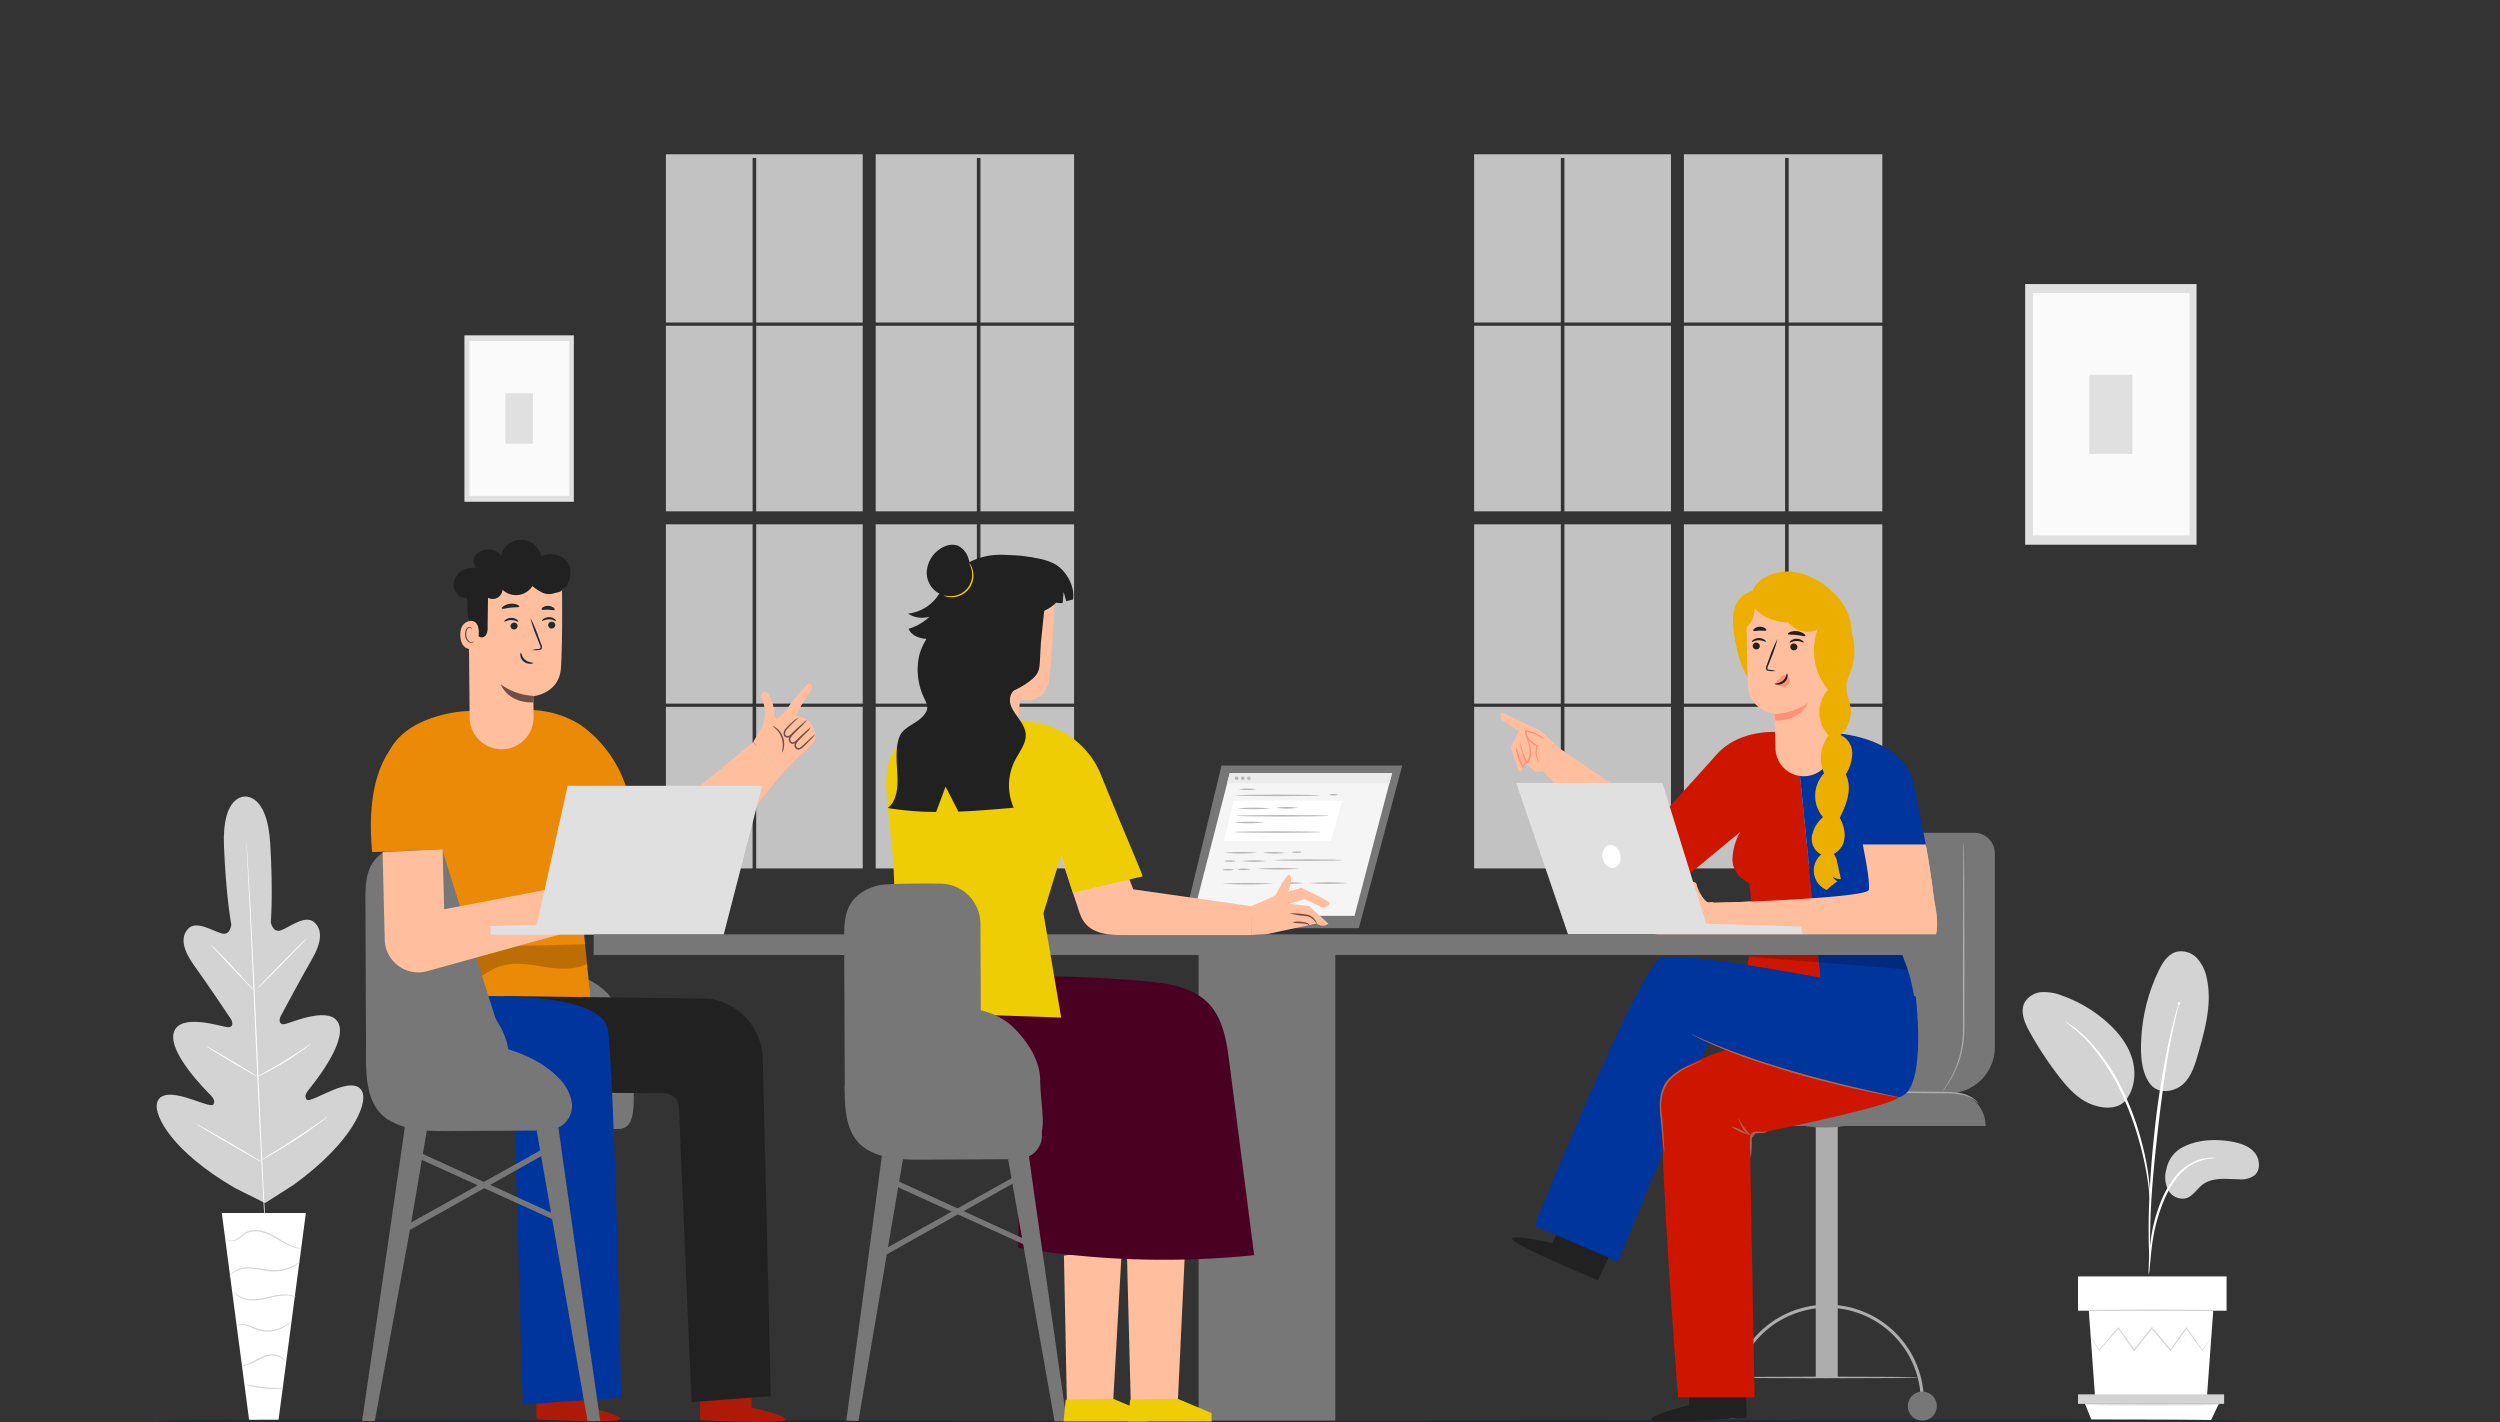 <svg xmlns="http://www.w3.org/2000/svg" width="770" height="438" viewBox="0 0 770 438">
  <rect x="0" y="0" width="770" height="438" fill="#333333" stroke="none"/>
  <g id="Group_6017" data-name="Group 6017" transform="translate(-335 -213)">
    <g id="Group_3642" data-name="Group 3642" transform="translate(409.245 260.518)">
      <g id="Group_3331" data-name="Group 3331" transform="translate(130.852 0)" opacity="0.7">
        <rect id="Rectangle_4179" data-name="Rectangle 4179" width="26.703" height="57.159" transform="translate(0 52.818)" fill="#fff"/>
        <rect id="Rectangle_4180" data-name="Rectangle 4180" width="32.811" height="55.228" transform="translate(27.812 113.971)" fill="#fff"/>
        <path id="Path_4340" data-name="Path 4340" d="M1007.45,116.694h31.157v-50.7h1.108v50.7h28.836V64.864h-61.1Z" transform="translate(-942.834 -64.864)" fill="#fff"/>
        <rect id="Rectangle_4181" data-name="Rectangle 4181" width="26.703" height="55.228" transform="translate(0 113.971)" fill="#fff"/>
        <rect id="Rectangle_4182" data-name="Rectangle 4182" width="28.836" height="55.228" transform="translate(96.881 113.971)" fill="#fff"/>
        <rect id="Rectangle_4183" data-name="Rectangle 4183" width="32.811" height="57.159" transform="translate(27.812 52.818)" fill="#fff"/>
        <rect id="Rectangle_4184" data-name="Rectangle 4184" width="28.836" height="57.159" transform="translate(96.881 52.818)" fill="#fff"/>
        <rect id="Rectangle_4185" data-name="Rectangle 4185" width="26.703" height="49.767" transform="translate(0 170.187)" fill="#fff"/>
        <path id="Path_4341" data-name="Path 4341" d="M967.963,116.694v-50.7h1.109v50.7h32.812V64.864H941.26v51.83Z" transform="translate(-941.26 -64.864)" fill="#fff"/>
        <rect id="Rectangle_4186" data-name="Rectangle 4186" width="32.811" height="49.767" transform="translate(27.812 170.187)" fill="#fff"/>
        <rect id="Rectangle_4187" data-name="Rectangle 4187" width="28.836" height="49.767" transform="translate(96.881 170.187)" fill="#fff"/>
        <rect id="Rectangle_4188" data-name="Rectangle 4188" width="31.157" height="57.159" transform="translate(64.616 52.818)" fill="#fff"/>
        <rect id="Rectangle_4189" data-name="Rectangle 4189" width="31.157" height="49.767" transform="translate(64.616 170.187)" fill="#fff"/>
        <rect id="Rectangle_4190" data-name="Rectangle 4190" width="31.157" height="55.228" transform="translate(64.616 113.971)" fill="#fff"/>
      </g>
      <g id="Group_3332" data-name="Group 3332" transform="translate(379.788 0)" opacity="0.7">
        <rect id="Rectangle_4191" data-name="Rectangle 4191" width="26.703" height="57.159" transform="translate(0 52.818)" fill="#fff"/>
        <rect id="Rectangle_4192" data-name="Rectangle 4192" width="32.811" height="55.228" transform="translate(27.812 113.971)" fill="#fff"/>
        <path id="Path_4342" data-name="Path 4342" d="M1262.45,116.694h31.157v-50.7h1.108v50.7h28.836V64.864h-61.1Z" transform="translate(-1197.834 -64.864)" fill="#fff"/>
        <rect id="Rectangle_4193" data-name="Rectangle 4193" width="26.703" height="55.228" transform="translate(0 113.971)" fill="#fff"/>
        <rect id="Rectangle_4194" data-name="Rectangle 4194" width="28.836" height="55.228" transform="translate(96.881 113.971)" fill="#fff"/>
        <rect id="Rectangle_4195" data-name="Rectangle 4195" width="32.811" height="57.159" transform="translate(27.812 52.818)" fill="#fff"/>
        <rect id="Rectangle_4196" data-name="Rectangle 4196" width="28.836" height="57.159" transform="translate(96.881 52.818)" fill="#fff"/>
        <rect id="Rectangle_4197" data-name="Rectangle 4197" width="26.703" height="49.767" transform="translate(0 170.187)" fill="#fff"/>
        <path id="Path_4343" data-name="Path 4343" d="M1222.963,116.694v-50.7h1.109v50.7h32.812V64.864H1196.26v51.83Z" transform="translate(-1196.26 -64.864)" fill="#fff"/>
        <rect id="Rectangle_4198" data-name="Rectangle 4198" width="32.811" height="49.767" transform="translate(27.812 170.187)" fill="#fff"/>
        <rect id="Rectangle_4199" data-name="Rectangle 4199" width="28.836" height="49.767" transform="translate(96.881 170.187)" fill="#fff"/>
        <rect id="Rectangle_4200" data-name="Rectangle 4200" width="31.157" height="57.159" transform="translate(64.616 52.818)" fill="#fff"/>
        <rect id="Rectangle_4201" data-name="Rectangle 4201" width="31.157" height="49.767" transform="translate(64.616 170.187)" fill="#fff"/>
        <rect id="Rectangle_4202" data-name="Rectangle 4202" width="31.157" height="55.228" transform="translate(64.616 113.971)" fill="#fff"/>
      </g>
      <g id="Group_3339" data-name="Group 3339" transform="translate(68.797 55.766)">
        <g id="Group_3334" data-name="Group 3334" transform="translate(0 0)">
          <g id="Group_3333" data-name="Group 3333">
            <rect id="Rectangle_4203" data-name="Rectangle 4203" width="51.263" height="33.704" transform="translate(33.704) rotate(90)" fill="#e0e0e0"/>
          </g>
        </g>
        <g id="Group_3336" data-name="Group 3336" transform="translate(1.507 1.783)">
          <g id="Group_3335" data-name="Group 3335" transform="translate(0 0)">
            <rect id="Rectangle_4204" data-name="Rectangle 4204" width="47.671" height="30.819" transform="translate(30.819) rotate(90)" fill="#fafafa"/>
          </g>
        </g>
        <g id="Group_3338" data-name="Group 3338" transform="translate(12.612 17.843)">
          <g id="Group_3337" data-name="Group 3337" transform="translate(0 0)">
            <rect id="Rectangle_4205" data-name="Rectangle 4205" width="15.551" height="8.481" transform="translate(8.481) rotate(90)" fill="#e0e0e0"/>
          </g>
        </g>
      </g>
      <g id="Group_3353" data-name="Group 3353" transform="translate(549.505 39.97)">
        <g id="Group_3348" data-name="Group 3348" transform="translate(0 0)">
          <g id="Group_3347" data-name="Group 3347">
            <rect id="Rectangle_4209" data-name="Rectangle 4209" width="80.286" height="52.786" transform="translate(52.786 0) rotate(90)" fill="#e0e0e0"/>
          </g>
        </g>
        <g id="Group_3350" data-name="Group 3350" transform="translate(2.36 2.793)">
          <g id="Group_3349" data-name="Group 3349" transform="translate(0 0)">
            <rect id="Rectangle_4210" data-name="Rectangle 4210" width="74.659" height="48.267" transform="translate(48.267 0) rotate(90)" fill="#fafafa"/>
          </g>
        </g>
        <g id="Group_3352" data-name="Group 3352" transform="translate(19.752 27.944)">
          <g id="Group_3351" data-name="Group 3351" transform="translate(0 0)">
            <rect id="Rectangle_4211" data-name="Rectangle 4211" width="24.356" height="13.282" transform="translate(13.282 0) rotate(90)" fill="#e0e0e0"/>
          </g>
        </g>
      </g>
      <g id="Group_3361" data-name="Group 3361" transform="translate(548.737 245.443)">
        <g id="Group_3357" data-name="Group 3357">
          <path id="Path_4344" data-name="Path 4344" d="M1419.68,378.309c4.475-2.309,9.745-2.609,14.714-1.787,2.669.441,5.452,1.24,7.269,3.245s2.16,5.533.074,7.256a6.964,6.964,0,0,1-4.582,1.163c-3.889-.046-8.205-.73-11.312,1.61-1.773,1.335-2.953,3.555-5.073,4.211a5.01,5.01,0,0,1-5.514-2.453,8.565,8.565,0,0,1-.624-6.32A9.65,9.65,0,0,1,1419.68,378.309Z" transform="translate(-1370.395 -317.924)" fill="#d3d3d3"/>
          <path id="Path_4345" data-name="Path 4345" d="M1409.245,357.1c2.736,3.909,8.056,2.614,10.522.228s3.508-5.844,4.457-9.14c2.167-7.534,4.353-15.437,2.741-23.109a12.844,12.844,0,0,0-2.951-6.283,6.709,6.709,0,0,0-6.356-2.115c-2.682.709-4.349,3.335-5.554,5.834a55.094,55.094,0,0,0-5.443,23.64c-.013,3.808.435,7.8,2.584,10.945" transform="translate(-1370.213 -316.507)" fill="#d3d3d3"/>
          <path id="Path_4346" data-name="Path 4346" d="M1400.842,363.014c2.972-3.527,3.535-8.67,2.213-13.088s-4.309-8.176-7.752-11.244a41.74,41.74,0,0,0-13.881-8.19,14.814,14.814,0,0,0-6.242-1.06,6.553,6.553,0,0,0-5.239,3.17c-1.461,2.786-.06,6.166,1.455,8.923a105.845,105.845,0,0,0,9.117,13.883c2.733,3.523,5.863,7,10.028,8.591s8.491,1.4,10.7-1.484" transform="translate(-1369.325 -316.813)" fill="#d3d3d3"/>
          <g id="Group_3354" data-name="Group 3354" transform="translate(38.797 63.61)">
            <path id="Path_4347" data-name="Path 4347" d="M1409.117,417.608a8.459,8.459,0,0,0,.248-1.776c.126-1.293.283-2.916.471-4.847a69.719,69.719,0,0,1,1.091-7.11,54.829,54.829,0,0,1,2.584-8.392,30.937,30.937,0,0,1,4.285-7.592,16,16,0,0,1,5.417-4.5,15.146,15.146,0,0,1,4.562-1.42,8.554,8.554,0,0,0,1.768-.256,8.258,8.258,0,0,0-1.8-.028,13.826,13.826,0,0,0-4.757,1.238,15.972,15.972,0,0,0-5.714,4.543,30.219,30.219,0,0,0-4.442,7.744,51.354,51.354,0,0,0-2.566,8.528,60.144,60.144,0,0,0-.945,7.2c-.154,2.058-.212,3.725-.24,4.877A8.374,8.374,0,0,0,1409.117,417.608Z" transform="translate(-1409.067 -381.666)" fill="#fff"/>
          </g>
          <g id="Group_3355" data-name="Group 3355" transform="translate(38.797 15.705)">
            <path id="Path_4348" data-name="Path 4348" d="M1409.45,412.712a3.524,3.524,0,0,0,.048-.825c0-.619,0-1.4-.006-2.357-.006-2.045,0-5.005.1-8.659.182-7.31.81-15.176,2.026-26.267,1.152-10.428,2.7-22.565,4.327-30.455.35-1.8.7-3.41,1.034-4.823.316-1.418.586-2.64.846-3.629l.551-2.29a.414.414,0,1,0-.143-.041c-.18.594-.406,1.34-.683,2.258-.3.98-.615,2.194-.97,3.605s-.759,3.019-1.141,4.812a267.586,267.586,0,0,0-4.548,28.26c-1.218,11.114-1.767,21.233-1.816,28.561-.043,3.664.035,6.629.128,8.676.059.958.106,1.737.145,2.356A3.515,3.515,0,0,0,1409.45,412.712Z" transform="translate(-1409.066 -332.594)" fill="#fff"/>
          </g>
          <g id="Group_3356" data-name="Group 3356" transform="translate(13.121 21.672)">
            <path id="Path_4349" data-name="Path 4349" d="M1408.874,393.34a15.736,15.736,0,0,0-.017-2.462c-.091-1.582-.308-3.869-.754-6.67a87.817,87.817,0,0,0-2.17-9.717,79.631,79.631,0,0,0-4.063-11.5,61.255,61.255,0,0,0-11.933-18.582,30.193,30.193,0,0,0-2.808-2.609c-.43-.364-.811-.727-1.2-1.015l-1.09-.751a15.8,15.8,0,0,0-2.073-1.327c-.117.16,2.937,1.957,6.793,6.06a64.541,64.541,0,0,1,11.635,18.515,91.029,91.029,0,0,1,4.087,11.392,98.777,98.777,0,0,1,2.308,9.621c.509,2.772.8,5.036.98,6.6A16.016,16.016,0,0,0,1408.874,393.34Z" transform="translate(-1382.766 -338.706)" fill="#fff"/>
          </g>
        </g>
        <path id="Path_4350" data-name="Path 4350" d="M1390.186,429.938l1.956,26.793h34.42l1.956-26.793Z" transform="translate(-1369.821 -319.204)" fill="#fff"/>
        <rect id="Rectangle_4212" data-name="Rectangle 4212" width="45.764" height="10.561" transform="translate(17.041 100.173)" fill="#fff"/>
        <path id="Path_4351" data-name="Path 4351" d="M1386.781,456.333v2.927h45.007v-2.927Z" transform="translate(-1369.74 -319.832)" fill="#d3d3d3"/>
        <path id="Path_4352" data-name="Path 4352" d="M1391.091,464.484l-2.108-5.152H1430.2l-2.459,5.152Z" transform="translate(-1369.792 -319.903)" fill="#fff"/>
        <g id="Group_3358" data-name="Group 3358" transform="translate(20.946 115.726)">
          <path id="Path_4353" data-name="Path 4353" d="M1427.893,438.816a1.122,1.122,0,0,1-.16.246l-.515.682-2.005,2.565-.089.114-.087-.119-4.926-6.813h.283l-4.85,6.868-.152.215-.17-.2-5.752-6.844.332,0-.316.4-5.144,6.448-.172.215-.158-.224-4.852-6.866.282.014-5.976,6.809-.106.12-.081-.136c-.787-1.324-1.415-2.379-1.87-3.143l-.48-.838a1.281,1.281,0,0,1-.146-.3,1.386,1.386,0,0,1,.2.266c.14.212.315.477.531.806l1.964,3.086-.186-.015,5.88-6.892.148-.174.135.187,4.9,6.835-.33-.009,5.131-6.458.317-.4.163-.206.168.2,5.736,6.857-.322.014,4.9-6.833.144-.2.14.2,4.823,6.887-.175,0,2.085-2.5c.227-.262.411-.474.558-.646C1427.815,438.881,1427.885,438.809,1427.893,438.816Z" transform="translate(-1390.781 -435.052)" fill="#d6d6d6"/>
        </g>
        <g id="Group_3359" data-name="Group 3359" transform="translate(20.652 110.342)">
          <path id="Path_4354" data-name="Path 4354" d="M1429,429.752c0,.118-8.625.214-19.262.214s-19.263-.1-19.263-.214,8.623-.215,19.263-.215S1429,429.634,1429,429.752Z" transform="translate(-1390.48 -429.537)" fill="#d6d6d6"/>
        </g>
        <g id="Group_3360" data-name="Group 3360" transform="translate(19.047 139.503)">
          <path id="Path_4355" data-name="Path 4355" d="M1430.7,459.623c0,.118-9.374.214-20.933.214s-20.935-.1-20.935-.214,9.371-.215,20.935-.215S1430.7,459.5,1430.7,459.623Z" transform="translate(-1388.836 -459.408)" fill="#d6d6d6"/>
        </g>
      </g>
      <g id="Group_3399" data-name="Group 3399" transform="translate(-26 197.825)">
        <g id="Group_3377" data-name="Group 3377">
          <g id="Group_3362" data-name="Group 3362">
            <path id="Path_4356" data-name="Path 4356" d="M834.326,267.753s-7.013-.5-6.368,15.227,2.25,24.113,2.25,24.113-.206,3.489-2.907,2.8-7.784-4.08-10.294-1.541c-2.6,2.632-1.678,6.669,1.775,11.424s10.637,15.45,11.282,16.419c.635.952.888,2.736-1.026,2.565s-14.842-4.553-16.555,1.705,10.085,17.924,11.35,19.224,1.333,2.121.82,2.907-4.72-1.1-8.447-2.191-8.242-1.712-8.927,1.981,4.511,14.5,23.968,25.863l9.36,4.673,8.86-5.651c18.224-13.249,22.313-24.524,21.261-28.13s-5.481-2.541-9.081-1.079-7.6,3.756-8.186,3.025-.6-1.555.525-2.975,11.7-14.207,9.37-20.263-14.753-.4-16.641-.041-1.815-1.439-1.279-2.449c.546-1.029,6.623-12.389,9.584-17.466s3.477-9.185.624-11.544c-2.752-2.275-7.469,1.612-10.088,2.564s-3.174-2.5-3.174-2.5.759-8.5-.173-24.216-8.028-14.45-8.028-14.45" transform="translate(-807.22 -267.728)" fill="#d3d3d3"/>
          </g>
          <g id="Group_3364" data-name="Group 3364" transform="translate(27.657 14.115)">
            <g id="Group_3363" data-name="Group 3363">
              <path id="Path_4357" data-name="Path 4357" d="M835.553,282.187s.019.111.038.329.042.554.074.965c.059.866.143,2.115.252,3.716.215,3.226.491,7.9.809,13.671.642,11.546,1.392,27.5,2.162,45.13s1.48,33.591,2.057,45.139c.293,5.763.53,10.43.7,13.676.08,1.6.142,2.852.185,3.718.018.413.03.734.039.967.007.218,0,.33,0,.33s-.019-.11-.037-.328-.043-.553-.074-.965c-.06-.866-.144-2.115-.253-3.715-.214-3.226-.49-7.9-.809-13.67-.641-11.547-1.391-27.506-2.161-45.137s-1.48-33.584-2.057-45.133c-.293-5.762-.53-10.43-.7-13.676-.079-1.6-.142-2.853-.185-3.719-.017-.413-.029-.734-.039-.967S835.553,282.187,835.553,282.187Z" transform="translate(-835.55 -282.187)" fill="#fff"/>
            </g>
          </g>
          <g id="Group_3366" data-name="Group 3366" transform="translate(16.704 45.661)">
            <g id="Group_3365" data-name="Group 3365">
              <path id="Path_4358" data-name="Path 4358" d="M824.332,314.5a3.048,3.048,0,0,1,.582.484c.36.327.866.816,1.486,1.427,1.235,1.223,2.9,2.959,4.693,4.907l4.578,5.009,1.393,1.511a3.041,3.041,0,0,1,.488.579,3.129,3.129,0,0,1-.586-.48c-.359-.328-.866-.817-1.479-1.435-1.223-1.236-2.861-2.992-4.658-4.941l-4.613-4.974-1.4-1.505A3.053,3.053,0,0,1,824.332,314.5Z" transform="translate(-824.331 -314.502)" fill="#fff"/>
            </g>
          </g>
          <g id="Group_3368" data-name="Group 3368" transform="translate(30.852 43.509)">
            <g id="Group_3367" data-name="Group 3367">
              <path id="Path_4359" data-name="Path 4359" d="M838.825,328.06c-.07-.07,3.353-3.655,7.646-8.007s7.83-7.824,7.9-7.755-3.351,3.654-7.646,8.007S838.9,328.129,838.825,328.06Z" transform="translate(-838.824 -312.297)" fill="#fff"/>
            </g>
          </g>
          <g id="Group_3370" data-name="Group 3370" transform="translate(30.815 76.161)">
            <g id="Group_3369" data-name="Group 3369">
              <path id="Path_4360" data-name="Path 4360" d="M838.786,355.981a3.161,3.161,0,0,1,.652-.415l1.831-1.028c1.544-.868,3.674-2.074,5.976-3.489s4.349-2.758,5.821-3.744l1.746-1.165a3.221,3.221,0,0,1,.666-.394,3.179,3.179,0,0,1-.584.508c-.391.307-.964.74-1.684,1.259-1.438,1.042-3.466,2.427-5.779,3.841s-4.465,2.594-6.043,3.407c-.792.4-1.435.721-1.887.928A3.29,3.29,0,0,1,838.786,355.981Z" transform="translate(-838.786 -345.744)" fill="#fff"/>
            </g>
          </g>
          <g id="Group_3372" data-name="Group 3372" transform="translate(15.307 76.902)">
            <g id="Group_3371" data-name="Group 3371">
              <path id="Path_4361" data-name="Path 4361" d="M822.9,346.506a2.746,2.746,0,0,1,.647.3c.405.216.985.538,1.7.943,1.425.81,3.382,1.949,5.53,3.227s4.085,2.453,5.478,3.318c.7.433,1.255.789,1.638,1.042a2.686,2.686,0,0,1,.576.424,2.782,2.782,0,0,1-.647-.3c-.4-.216-.984-.538-1.7-.942-1.425-.81-3.382-1.951-5.53-3.228s-4.084-2.452-5.477-3.318c-.7-.432-1.256-.788-1.639-1.041A2.761,2.761,0,0,1,822.9,346.506Z" transform="translate(-822.9 -346.503)" fill="#fff"/>
            </g>
          </g>
          <g id="Group_3374" data-name="Group 3374" transform="translate(12.231 100.845)">
            <g id="Group_3373" data-name="Group 3373">
              <path id="Path_4362" data-name="Path 4362" d="M819.75,371.032a4.453,4.453,0,0,1,.823.4l2.179,1.2c1.831,1.028,4.349,2.47,7.12,4.082s5.269,3.089,7.068,4.173l2.121,1.3a4.511,4.511,0,0,1,.753.519,4.506,4.506,0,0,1-.823-.4l-2.179-1.2c-1.831-1.028-4.35-2.471-7.12-4.083s-5.268-3.088-7.067-4.172l-2.121-1.3A4.494,4.494,0,0,1,819.75,371.032Z" transform="translate(-819.749 -371.03)" fill="#fff"/>
            </g>
          </g>
          <g id="Group_3376" data-name="Group 3376" transform="translate(31.893 98.546)">
            <g id="Group_3375" data-name="Group 3375">
              <path id="Path_4363" data-name="Path 4363" d="M839.891,382.235a5.217,5.217,0,0,1,.814-.545l2.276-1.385c1.919-1.171,4.567-2.795,7.439-4.669s5.436-3.63,7.281-4.915l2.188-1.52a5.147,5.147,0,0,1,.828-.524,5.179,5.179,0,0,1-.745.637c-.494.391-1.217.945-2.122,1.614-1.81,1.339-4.351,3.136-7.233,5.01s-5.552,3.471-7.507,4.587c-.979.555-1.776,1-2.334,1.288A4.974,4.974,0,0,1,839.891,382.235Z" transform="translate(-839.891 -368.675)" fill="#fff"/>
            </g>
          </g>
        </g>
        <g id="Group_3398" data-name="Group 3398" transform="translate(20.066 128.261)">
          <g id="Group_3379" data-name="Group 3379">
            <g id="Group_3378" data-name="Group 3378">
              <path id="Path_4364" data-name="Path 4364" d="M853.671,399.113h-25.9l8.452,63.981h8.992Z" transform="translate(-827.775 -399.113)" fill="#fff"/>
            </g>
          </g>
          <g id="Group_3382" data-name="Group 3382" transform="translate(1.342 5.227)">
            <g id="Group_3381" data-name="Group 3381">
              <g id="Group_3380" data-name="Group 3380">
                <path id="Path_4365" data-name="Path 4365" d="M829.152,407.106c-.011.006.028.09.138.227a1.64,1.64,0,0,0,.625.447,3.136,3.136,0,0,0,2.735-.336c1.046-.577,1.956-1.71,3.358-2.21a7.347,7.347,0,0,1,4.762.095,20.368,20.368,0,0,1,4.434,2.148,30.625,30.625,0,0,0,3.606,1.935,9.957,9.957,0,0,0,2.659.769,4.934,4.934,0,0,0,.752.051c.172,0,.262-.008.263-.021a13.565,13.565,0,0,1-3.552-1.071,35.424,35.424,0,0,1-3.526-2,19.693,19.693,0,0,0-4.51-2.219,7.605,7.605,0,0,0-5.026-.055,6.59,6.59,0,0,0-1.892,1.171,14.684,14.684,0,0,1-1.483,1.148,3.041,3.041,0,0,1-2.522.437A2.589,2.589,0,0,1,829.152,407.106Z" transform="translate(-829.15 -404.468)" fill="#d6d6d6"/>
              </g>
            </g>
          </g>
          <g id="Group_3385" data-name="Group 3385" transform="translate(2.286 14.952)">
            <g id="Group_3384" data-name="Group 3384">
              <g id="Group_3383" data-name="Group 3383">
                <path id="Path_4366" data-name="Path 4366" d="M830.12,419.127c.034.021.205-.264.61-.686a5.743,5.743,0,0,1,2.068-1.312,9.237,9.237,0,0,1,3.6-.543,37.848,37.848,0,0,1,4.506.614,15.509,15.509,0,0,0,4.615.191,12.663,12.663,0,0,0,3.63-1.037,11.526,11.526,0,0,0,2.184-1.3,3.1,3.1,0,0,0,.691-.623,22.95,22.95,0,0,1-2.994,1.647,13.259,13.259,0,0,1-3.557.923,15.9,15.9,0,0,1-4.5-.222,33.815,33.815,0,0,0-4.562-.586,9.119,9.119,0,0,0-3.724.654,5.443,5.443,0,0,0-2.078,1.478,3.806,3.806,0,0,0-.392.574C830.14,419.043,830.107,419.119,830.12,419.127Z" transform="translate(-830.117 -414.43)" fill="#d6d6d6"/>
              </g>
            </g>
          </g>
          <g id="Group_3388" data-name="Group 3388" transform="translate(3.755 24.172)">
            <g id="Group_3387" data-name="Group 3387">
              <g id="Group_3386" data-name="Group 3386">
                <path id="Path_4367" data-name="Path 4367" d="M850.829,425.659a2.171,2.171,0,0,0-.714-.371,7.64,7.64,0,0,0-2.146-.46,13.69,13.69,0,0,0-3.245.185c-1.208.2-2.5.529-3.862.818a16.341,16.341,0,0,1-3.856.435,8.4,8.4,0,0,1-3.061-.663,7.068,7.068,0,0,1-2.322-1.728,1.989,1.989,0,0,0,.438.676,5.451,5.451,0,0,0,1.758,1.324,8.248,8.248,0,0,0,3.17.78,15.529,15.529,0,0,0,3.961-.411c1.375-.292,2.66-.635,3.841-.847a14.866,14.866,0,0,1,3.161-.271A11.862,11.862,0,0,1,850.829,425.659Z" transform="translate(-831.621 -423.874)" fill="#d6d6d6"/>
              </g>
            </g>
          </g>
          <g id="Group_3391" data-name="Group 3391" transform="translate(4.576 33.325)">
            <g id="Group_3390" data-name="Group 3390">
              <g id="Group_3389" data-name="Group 3389">
                <path id="Path_4368" data-name="Path 4368" d="M832.463,434.756a4.2,4.2,0,0,1,2.515-.254,12.175,12.175,0,0,1,2.631.98,9.978,9.978,0,0,0,3.414.941,10.241,10.241,0,0,0,6.2-1.435,8.8,8.8,0,0,0,1.541-1.186c.315-.335.477-.528.456-.549a22.311,22.311,0,0,1-2.147,1.476A10.614,10.614,0,0,1,841.06,436c-2.452-.14-4.333-1.6-6.034-1.8a3.847,3.847,0,0,0-1.952.169C832.636,434.547,832.45,434.741,832.463,434.756Z" transform="translate(-832.462 -433.25)" fill="#d6d6d6"/>
              </g>
            </g>
          </g>
          <g id="Group_3394" data-name="Group 3394" transform="translate(6.019 43.534)">
            <g id="Group_3393" data-name="Group 3393">
              <g id="Group_3392" data-name="Group 3392">
                <path id="Path_4369" data-name="Path 4369" d="M833.941,447.285a4.97,4.97,0,0,0,2.159-.43c1.3-.434,2.913-1.433,4.794-2.18a7.793,7.793,0,0,1,2.752-.577,5.073,5.073,0,0,1,2.212.506,4.885,4.885,0,0,1,1.6,1.38,1.179,1.179,0,0,0-.245-.546,3.558,3.558,0,0,0-1.213-1.1,5.072,5.072,0,0,0-2.348-.631,7.724,7.724,0,0,0-2.908.57c-1.949.777-3.509,1.805-4.753,2.3C834.763,447.107,833.931,447.217,833.941,447.285Z" transform="translate(-833.941 -443.708)" fill="#d6d6d6"/>
              </g>
            </g>
          </g>
          <g id="Group_3397" data-name="Group 3397" transform="translate(7.289 52.808)">
            <g id="Group_3396" data-name="Group 3396">
              <g id="Group_3395" data-name="Group 3395">
                <path id="Path_4370" data-name="Path 4370" d="M835.242,453.225a6.042,6.042,0,0,0,1.639.532,30.111,30.111,0,0,0,8.254.811,6.067,6.067,0,0,0,1.712-.2c-.007-.128-2.624-.016-5.826-.338S835.273,453.1,835.242,453.225Z" transform="translate(-835.242 -453.208)" fill="#d6d6d6"/>
              </g>
            </g>
          </g>
        </g>
      </g>
      <g id="Group_3400" data-name="Group 3400" transform="translate(-25.999 390)">
        <path id="Path_4371" data-name="Path 4371" d="M1450.7,464.826c0,.133-144.06.241-321.726.241-177.727,0-321.757-.108-321.757-.241,1.289-1,144.029-.241,321.757-.241C1306.643,464.585,1450.579,463.682,1450.7,464.826Z" transform="translate(-807.22 -464.585)" fill="#1a2e35"/>
      </g>
      <g id="Group_3482" data-name="Group 3482" transform="translate(37.281 118.74)">
        <path id="Path_4372" data-name="Path 4372" d="M975.754,371.383c6.441-.227,4.021-10.811,4.525-22.323.315-7.217-3.551-14.3-7.925-19.271a19.865,19.865,0,0,0-7.888-5.128c-7.753-3.031-16.365-3.362-24.712-1.787C939.754,322.873,934.956,372.825,975.754,371.383Z" transform="translate(-896.649 -189.933)" fill="#777"/>
        <g id="Group_3405" data-name="Group 3405" transform="translate(88.16 44.353)">
          <path id="Path_4373" data-name="Path 4373" d="M1032.453,255.094l-4.489,4.608-8.99-9.577,2.989-5.118c.16-.652.324-1.381.481-2.211a8.861,8.861,0,0,0,.055-2.937,13.548,13.548,0,0,0-.884-3.546c-.517-.995.409-2.11,1.307-1.662s2.389,3.153,2.6,6.77,3.454-.991,4.664-2.648,5.193-6.6,5.986-6.621c1.165-.026,1.416,1.247.168,2.873-1.261,1.646-4.65,6.773-3.761,7.392l.035,0a4.376,4.376,0,0,1,4.446,2.492c.77,1.634,1.61,3.938.817,4.936A57.39,57.39,0,0,1,1032.453,255.094Z" transform="translate(-986.697 -232.151)" fill="#ffbe9d"/>
          <path id="Path_4374" data-name="Path 4374" d="M1018.187,250.563,985.91,277.137l12.964,18.1,28.3-35.1Z" transform="translate(-985.91 -232.588)" fill="#ffbe9d"/>
          <g id="Group_3401" data-name="Group 3401" transform="translate(41.654 10.394)">
            <path id="Path_4375" data-name="Path 4375" d="M1035.859,243.445a11.985,11.985,0,0,1-1.61,1.8c-.562.569-1.177,1.192-1.839,1.861l-1.1,1.088a2.328,2.328,0,0,1-1.613.81,1.135,1.135,0,0,1-.883-.518,1.515,1.515,0,0,1-.234-.924,2.594,2.594,0,0,1,.755-1.485,23.543,23.543,0,0,1,1.885-1.844,8.462,8.462,0,0,1,1.952-1.435,20.865,20.865,0,0,1-1.72,1.685c-.527.517-1.146,1.154-1.782,1.885a2.223,2.223,0,0,0-.619,1.221.816.816,0,0,0,.678.934,1.953,1.953,0,0,0,1.254-.671l1.116-1.065,1.911-1.786A12,12,0,0,1,1035.859,243.445Z" transform="translate(-1028.579 -242.798)" fill="#724e46"/>
          </g>
          <g id="Group_3402" data-name="Group 3402" transform="translate(43.262 12.294)">
            <path id="Path_4376" data-name="Path 4376" d="M1037.057,245.831a11.151,11.151,0,0,1-1.543,1.739l-1.768,1.791c-.345.333-.666.687-1.083,1.047a2.632,2.632,0,0,1-.732.45,1.266,1.266,0,0,1-.967.006,1.406,1.406,0,0,1-.69-1.642,3.234,3.234,0,0,1,.842-1.341,24.107,24.107,0,0,1,1.823-1.76,8.046,8.046,0,0,1,1.884-1.373,18.294,18.294,0,0,1-1.654,1.623c-.509.5-1.1,1.105-1.724,1.807a2.9,2.9,0,0,0-.713,1.157.948.948,0,0,0,.422,1.086c.374.172.841-.075,1.21-.378s.727-.683,1.072-1l1.839-1.717A11.106,11.106,0,0,1,1037.057,245.831Z" transform="translate(-1030.226 -244.745)" fill="#724e46"/>
          </g>
          <g id="Group_3403" data-name="Group 3403" transform="translate(45.014 14.054)">
            <path id="Path_4377" data-name="Path 4377" d="M1038.391,248.086a10.265,10.265,0,0,1-1.475,1.672l-1.695,1.72a7.262,7.262,0,0,1-1.1.978,1.766,1.766,0,0,1-.807.3,1.135,1.135,0,0,1-.9-.319,1.542,1.542,0,0,1-.26-1.689,4.186,4.186,0,0,1,.885-1.211,23.309,23.309,0,0,1,1.759-1.677,7.578,7.578,0,0,1,1.813-1.309,16.116,16.116,0,0,1-1.583,1.56c-.489.476-1.06,1.056-1.661,1.727a3.929,3.929,0,0,0-.775,1.089,1.084,1.084,0,0,0,.16,1.167.872.872,0,0,0,1.112-.036,7.333,7.333,0,0,0,1.041-.9l1.766-1.645A10.215,10.215,0,0,1,1038.391,248.086Z" transform="translate(-1032.021 -246.547)" fill="#724e46"/>
          </g>
          <g id="Group_3404" data-name="Group 3404" transform="translate(38.275 12.992)">
            <path id="Path_4378" data-name="Path 4378" d="M1027.98,253.644a10.7,10.7,0,0,1,.217-1.36,6.818,6.818,0,0,0-2.06-5.888c-.6-.584-1.055-.862-1.017-.928.024-.051.548.124,1.242.672a6.215,6.215,0,0,1,2.171,6.2A2.57,2.57,0,0,1,1027.98,253.644Z" transform="translate(-1025.118 -245.459)" fill="#724e46"/>
          </g>
        </g>
        <g id="Group_3407" data-name="Group 3407" transform="translate(6.925 52.388)">
          <g id="Group_3406" data-name="Group 3406">
            <path id="Path_4379" data-name="Path 4379" d="M961.25,280.39l4.812,48.349-59.393,1.294.322-38.922L902.7,257.547c2.818-15.7,24.831-16.784,24.831-16.784l17.277-.28a30.4,30.4,0,0,1,16.995,3.772s17.538,9.546,17.379,33.8" transform="translate(-902.697 -240.381)" fill="#eb8a06"/>
          </g>
        </g>
        <g id="Group_3408" data-name="Group 3408" transform="translate(10.968 124.548)" opacity="0.2">
          <path id="Path_4380" data-name="Path 4380" d="M906.838,323.235c.192.161.041.035.238.189a21.908,21.908,0,0,0,22.962,2.2c2.788-1.435,5.272-3.489,8.239-4.5,4.215-1.438,8.82-.6,13.218.1s9.65,1.176,13.629-.824l-.519-6.1-57.62,1.5" transform="translate(-906.838 -314.299)"/>
        </g>
        <g id="Group_3430" data-name="Group 3430" transform="translate(10.881 140.514)">
          <g id="Group_3415" data-name="Group 3415" transform="translate(42.766 120.82)">
            <g id="Group_3411" data-name="Group 3411">
              <g id="Group_3410" data-name="Group 3410">
                <g id="Group_3409" data-name="Group 3409">
                  <path id="Path_4381" data-name="Path 4381" d="M966.144,460.2,966,454.417l-15.447.534.086,9.019.954.063c4.248.244,21.611.941,24.451.086C979.216,463.165,966.144,460.2,966.144,460.2Z" transform="translate(-950.556 -454.417)" fill="#af1908"/>
                </g>
              </g>
            </g>
            <g id="Group_3414" data-name="Group 3414" transform="translate(0.043 4.964)" opacity="0.5">
              <g id="Group_3413" data-name="Group 3413">
                <g id="Group_3412" data-name="Group 3412">
                  <path id="Path_4382" data-name="Path 4382" d="M956.224,463.981a5.438,5.438,0,0,0-1.858-3.383,4.494,4.494,0,0,0-3.766-1.044l.06,4.317Z" transform="translate(-950.6 -459.502)" fill="#af1908"/>
                </g>
              </g>
            </g>
          </g>
          <path id="Path_4383" data-name="Path 4383" d="M950.59,458.641l15.529-.654v-.63H950.556Z" transform="translate(-907.79 -333.667)" fill="#af1908" opacity="0.3"/>
          <g id="Group_3423" data-name="Group 3423" transform="translate(93.167 120.837)">
            <g id="Group_3422" data-name="Group 3422">
              <g id="Group_3418" data-name="Group 3418">
                <g id="Group_3417" data-name="Group 3417">
                  <g id="Group_3416" data-name="Group 3416">
                    <path id="Path_4384" data-name="Path 4384" d="M1018.138,460.349l-.144-5.914-15.809.547.088,9.231.976.064c4.346.25,22.117.964,25.025.089C1031.517,463.389,1018.138,460.349,1018.138,460.349Z" transform="translate(-1002.185 -454.435)" fill="#af1908"/>
                  </g>
                </g>
              </g>
              <g id="Group_3421" data-name="Group 3421" transform="translate(0.043 5.08)" opacity="0.5">
                <g id="Group_3420" data-name="Group 3420">
                  <g id="Group_3419" data-name="Group 3419">
                    <path id="Path_4385" data-name="Path 4385" d="M1007.986,464.223a5.568,5.568,0,0,0-1.9-3.462,4.594,4.594,0,0,0-3.855-1.068l.061,4.417Z" transform="translate(-1002.229 -459.639)" fill="#af1908"/>
                  </g>
                </g>
              </g>
            </g>
          </g>
          <g id="Group_3425" data-name="Group 3425" transform="translate(32.788 0.006)">
            <g id="Group_3424" data-name="Group 3424">
              <path id="Path_4386" data-name="Path 4386" d="M1003.434,331.452l-63.1-.792,13.19,29.669,36.19.277a4.574,4.574,0,0,1,4.535,4.378l3.887,90.743,24.409-1.848L1020.079,350a19.16,19.16,0,0,0-16.646-18.551Z" transform="translate(-940.335 -330.66)" fill="#212121"/>
            </g>
          </g>
          <g id="Group_3429" data-name="Group 3429">
            <g id="Group_3426" data-name="Group 3426">
              <path id="Path_4387" data-name="Path 4387" d="M942.674,362.748l2.679,93.723,30.271-2.158s-1.669-88.394-3.933-112.662c-1.55-16.611-64.924-9.469-64.924-9.469-.92,33.068,35.908,30.567,35.908,30.567" transform="translate(-906.749 -330.654)" fill="#00359e"/>
            </g>
            <g id="Group_3428" data-name="Group 3428" transform="translate(35.457 24.767)">
              <g id="Group_3427" data-name="Group 3427">
                <path id="Path_4388" data-name="Path 4388" d="M943.175,356.025a35.93,35.93,0,0,1,.479,8.447,35.956,35.956,0,0,1-.479-8.447Z" transform="translate(-943.069 -356.025)" fill="#375a64"/>
              </g>
            </g>
          </g>
        </g>
        <g id="Group_3431" data-name="Group 3431" transform="translate(20.787 113.605)">
          <path id="Path_4389" data-name="Path 4389" d="M917.042,309.923a2.363,2.363,0,0,1-.134-1.3,6.317,6.317,0,0,1,3.376-5.123c.728-.371,1.233-.447,1.25-.391a7.871,7.871,0,0,0-4.491,6.817Z" transform="translate(-916.896 -303.089)" fill="#bf654e"/>
        </g>
        <g id="Group_3476" data-name="Group 3476" transform="translate(28.172 0)">
          <g id="Group_3475" data-name="Group 3475">
            <g id="Group_3447" data-name="Group 3447">
              <g id="Group_3446" data-name="Group 3446">
                <g id="Group_3437" data-name="Group 3437" transform="translate(4.58 10.745)">
                  <g id="Group_3436" data-name="Group 3436">
                    <g id="Group_3433" data-name="Group 3433">
                      <g id="Group_3432" data-name="Group 3432">
                        <path id="Path_4390" data-name="Path 4390" d="M939.377,251.491h0a9.851,9.851,0,0,0,9.849-9.964c-.037-3.424-.095-6.384-.095-6.384s7.916-.735,8.5-8.569.332-25.92.332-25.92h0a27.3,27.3,0,0,0-27.59,1.752l-1.217.823.375,38.509A9.85,9.85,0,0,0,939.377,251.491Z" transform="translate(-929.153 -197.724)" fill="#ffbe9d"/>
                      </g>
                    </g>
                    <g id="Group_3435" data-name="Group 3435" transform="translate(9.956 33.771)">
                      <g id="Group_3434" data-name="Group 3434">
                        <path id="Path_4391" data-name="Path 4391" d="M949.393,235.853a18.263,18.263,0,0,1-10.041-3.535s2.068,5.791,9.935,5.567Z" transform="translate(-939.352 -232.318)" fill="#724e46"/>
                      </g>
                    </g>
                  </g>
                </g>
                <g id="Group_3443" data-name="Group 3443" transform="translate(2.068 24.866)">
                  <g id="Group_3439" data-name="Group 3439">
                    <g id="Group_3438" data-name="Group 3438">
                      <path id="Path_4392" data-name="Path 4392" d="M931.114,212.236c-.144-.056-4.96-.681-4.505,5.005s6.047,3.346,6.044,3.182S931.114,212.236,931.114,212.236Z" transform="translate(-926.579 -212.189)" fill="#ffbe9d"/>
                    </g>
                  </g>
                  <g id="Group_3442" data-name="Group 3442" transform="translate(1.453 1.962)">
                    <g id="Group_3441" data-name="Group 3441">
                      <g id="Group_3440" data-name="Group 3440">
                        <path id="Path_4393" data-name="Path 4393" d="M930.787,218.614c-.026-.016-.094.077-.255.168a1,1,0,0,1-.739.074,2.462,2.462,0,0,1-1.31-2.109,3.273,3.273,0,0,1,.164-1.44,1.151,1.151,0,0,1,.684-.82.506.506,0,0,1,.606.225c.089.153.062.269.093.277s.114-.105.05-.337a.628.628,0,0,0-.252-.338.751.751,0,0,0-.559-.1,1.4,1.4,0,0,0-.964.964,3.378,3.378,0,0,0-.217,1.612,2.579,2.579,0,0,0,1.642,2.34,1.059,1.059,0,0,0,.893-.223C930.788,218.753,930.807,218.623,930.787,218.614Z" transform="translate(-928.068 -214.199)" fill="#724e46"/>
                      </g>
                    </g>
                  </g>
                </g>
                <g id="Group_3445" data-name="Group 3445">
                  <g id="Group_3444" data-name="Group 3444">
                    <path id="Path_4394" data-name="Path 4394" d="M957.9,201.744c1.937-.477,2.634-3.375,2.563-5.368a5.535,5.535,0,0,0-3.262-4.655,7.166,7.166,0,0,0-5.8.095,6.27,6.27,0,0,0-12.375.344c-.189-1.513-1.9-2.359-3.424-2.45a5.02,5.02,0,0,0-4.135,1.515,3.089,3.089,0,0,0,.037,4.13,6.979,6.979,0,0,0-4.865,1.165,5.137,5.137,0,0,0-2.163,4.4,4.081,4.081,0,0,0,3.062,3.659c.574.12.716-.266,1.027.232a4.938,4.938,0,0,1,.224,1.641,22.315,22.315,0,0,0,.32,5.365,2.186,2.186,0,0,1,2.733,1.222,6.345,6.345,0,0,1,.31,3.281c.483.726,1.7.512,2.227-.184a4.158,4.158,0,0,0,.57-2.5q.059-4.535.115-9.071a3.007,3.007,0,0,0,4.463-2.477,5.99,5.99,0,0,0,9.217-1.126,14.36,14.36,0,0,0,2.976,1.979,4.821,4.821,0,0,0,3.487.3c1.129-.39,2.715-.3,2.7-1.494" transform="translate(-924.461 -186.717)" fill="#212121"/>
                  </g>
                </g>
              </g>
            </g>
            <g id="Group_3474" data-name="Group 3474" transform="translate(14.845 19.681)">
              <g id="Group_3473" data-name="Group 3473">
                <g id="Group_3468" data-name="Group 3468" transform="translate(0.748 4.145)">
                  <g id="Group_3467" data-name="Group 3467">
                    <g id="Group_3466" data-name="Group 3466">
                      <g id="Group_3453" data-name="Group 3453" transform="translate(11.625)">
                        <g id="Group_3449" data-name="Group 3449" transform="translate(1.91 1.397)">
                          <g id="Group_3448" data-name="Group 3448">
                            <path id="Path_4395" data-name="Path 4395" d="M956.49,213.548a1.1,1.1,0,0,1-1.059,1.109,1.052,1.052,0,0,1-1.133-.991,1.1,1.1,0,0,1,1.059-1.11A1.052,1.052,0,0,1,956.49,213.548Z" transform="translate(-954.297 -212.554)" fill="#1a2e35"/>
                          </g>
                        </g>
                        <g id="Group_3452" data-name="Group 3452">
                          <g id="Group_3451" data-name="Group 3451">
                            <g id="Group_3450" data-name="Group 3450">
                              <path id="Path_4396" data-name="Path 4396" d="M956.684,212.278c-.137.143-.969-.472-2.152-.47-1.181-.014-2.049.595-2.177.45-.063-.064.075-.323.453-.6a3.021,3.021,0,0,1,1.743-.537,2.9,2.9,0,0,1,1.712.553C956.628,211.955,956.752,212.214,956.684,212.278Z" transform="translate(-952.341 -211.123)" fill="#1a2e35"/>
                            </g>
                          </g>
                        </g>
                      </g>
                      <g id="Group_3459" data-name="Group 3459" transform="translate(0 0.221)">
                        <g id="Group_3455" data-name="Group 3455" transform="translate(1.954 1.455)">
                          <g id="Group_3454" data-name="Group 3454">
                            <path id="Path_4397" data-name="Path 4397" d="M944.628,213.832a1.1,1.1,0,0,1-1.059,1.109,1.052,1.052,0,0,1-1.133-.991,1.1,1.1,0,0,1,1.059-1.109A1.051,1.051,0,0,1,944.628,213.832Z" transform="translate(-942.434 -212.839)" fill="#1a2e35"/>
                          </g>
                        </g>
                        <g id="Group_3458" data-name="Group 3458">
                          <g id="Group_3457" data-name="Group 3457">
                            <g id="Group_3456" data-name="Group 3456">
                              <path id="Path_4398" data-name="Path 4398" d="M944.777,212.5c-.137.144-.97-.473-2.152-.47-1.181-.014-2.049.595-2.178.45-.062-.064.075-.323.454-.6a3.021,3.021,0,0,1,1.743-.537,2.9,2.9,0,0,1,1.712.553C944.719,212.181,944.843,212.44,944.777,212.5Z" transform="translate(-940.433 -211.349)" fill="#1a2e35"/>
                            </g>
                          </g>
                        </g>
                      </g>
                      <g id="Group_3462" data-name="Group 3462" transform="translate(8.082 0.292)">
                        <g id="Group_3461" data-name="Group 3461">
                          <g id="Group_3460" data-name="Group 3460">
                            <path id="Path_4399" data-name="Path 4399" d="M949.265,221.276a7.809,7.809,0,0,1,1.921-.347c.3-.031.588-.092.638-.3a1.538,1.538,0,0,0-.2-.9q-.426-1.1-.893-2.3a39.561,39.561,0,0,1-2.005-6.014,39.614,39.614,0,0,1,2.485,5.839c.3.807.584,1.577.855,2.314a1.747,1.747,0,0,1,.156,1.185.756.756,0,0,1-.5.441,2.074,2.074,0,0,1-.513.071A7.7,7.7,0,0,1,949.265,221.276Z" transform="translate(-948.712 -211.422)" fill="#1a2e35"/>
                          </g>
                        </g>
                      </g>
                      <g id="Group_3465" data-name="Group 3465" transform="translate(4.963 10.964)">
                        <g id="Group_3464" data-name="Group 3464">
                          <g id="Group_3463" data-name="Group 3463">
                            <path id="Path_4400" data-name="Path 4400" d="M945.709,222.354c.192-.012.2,1.272,1.294,2.183s2.465.77,2.475.95c.019.08-.3.249-.881.265a3.2,3.2,0,0,1-2.067-.719,2.787,2.787,0,0,1-1-1.831C945.478,222.664,945.621,222.346,945.709,222.354Z" transform="translate(-945.517 -222.354)" fill="#1a2e35"/>
                          </g>
                        </g>
                      </g>
                    </g>
                  </g>
                </g>
                <g id="Group_3470" data-name="Group 3470">
                  <g id="Group_3469" data-name="Group 3469">
                    <path id="Path_4401" data-name="Path 4401" d="M945.064,207.763c-.117.321-1.3.169-2.685.337-1.391.139-2.51.545-2.694.257-.082-.138.113-.44.565-.752a4.7,4.7,0,0,1,4.1-.452C944.858,207.358,945.114,207.611,945.064,207.763Z" transform="translate(-939.667 -206.877)" fill="#1a2e35"/>
                  </g>
                </g>
                <g id="Group_3472" data-name="Group 3472" transform="translate(12.254 0.653)">
                  <g id="Group_3471" data-name="Group 3471">
                    <path id="Path_4402" data-name="Path 4402" d="M956.246,208.77c-.208.268-1.022-.01-2-.022-.978-.048-1.809.18-2-.1-.084-.137.047-.406.409-.66a2.9,2.9,0,0,1,3.224.1C956.224,208.363,956.339,208.639,956.246,208.77Z" transform="translate(-952.22 -207.546)" fill="#1a2e35"/>
                  </g>
                </g>
              </g>
            </g>
          </g>
        </g>
        <path id="Path_4403" data-name="Path 4403" d="M957.328,371.765c.165,1.713,12.93,90.768,12.93,90.768l-3.912.016-15.67-89.476Z" transform="translate(-896.913 -191.117)" fill="#777"/>
        <path id="Path_4404" data-name="Path 4404" d="M922.734,371.09l26.632-.146c2.7-.016,5.593-.086,7.792-1.555a7.547,7.547,0,0,0,2.985-7.434,13.944,13.944,0,0,0-4.083-7.286c-4.378-4.519-10.186-7.222-16.454-9.064l-19.93-63c-3.845-.331-7.753-.62-11.533.155s-7.477,2.761-9.477,6.06c-2.011,3.319-2.054,7.424-2.038,11.3q.1,23.473.19,46.946c-.145,9.622.807,17.433,7.941,21.192a20.675,20.675,0,0,0,3.994,1.574h0C908.6,371.55,895.6,460.42,895.6,460.42l3.912-.016,10.827-58.862L933.2,388.7l23.731,10.777.6-1.536-22.472-10.287,18.3-10.282-.818-1.454L933.1,386.757l-18.785-8.6,1.227-7.219C917.934,371.1,920.358,371.1,922.734,371.09Zm8.492,16.714-20.492,11.432,3.272-19.251Z" transform="translate(-895.603 -188.989)" fill="#777"/>
        <path id="Path_4405" data-name="Path 4405" d="M902.071,285.249l.663,27.229a10.357,10.357,0,0,0,12.548,9.56l41.164-11.386,3.094-15.21-38.5,7.388-.49-18.506Z" transform="translate(-895.757 -189.038)" fill="#ffbe9d"/>
        <g id="Group_3477" data-name="Group 3477" transform="translate(1.874 134.755)">
          <path id="Path_4406" data-name="Path 4406" d="M937.577,368.8c6.418-.423,3.4-9.632,3.242-19.889-.1-6.43-4.373-12.739-9.033-17.17a21.955,21.955,0,0,0-8.183-4.57,50.848,50.848,0,0,0-24.815-1.593S886.643,372.161,937.577,368.8Z" transform="translate(-897.522 -324.754)" fill="#777"/>
        </g>
        <g id="Group_3480" data-name="Group 3480" transform="translate(2.708 58.294)">
          <g id="Group_3479" data-name="Group 3479">
            <g id="Group_3478" data-name="Group 3478">
              <path id="Path_4407" data-name="Path 4407" d="M907.115,249.513c-5.182,4.954-10.2,14.9-8.342,34.813l27.621-1.139-.712-27.244a9.2,9.2,0,0,0-3.562-7.034h0A11.544,11.544,0,0,0,907.115,249.513Z" transform="translate(-898.377 -246.431)" fill="#eb8a06"/>
            </g>
          </g>
        </g>
        <g id="Group_3481" data-name="Group 3481" transform="translate(39.57 75.762)">
          <path id="Path_4408" data-name="Path 4408" d="M936.137,310.177h71.8l11.839-45.852H959.867l-9.483,42.866-14.247.336Z" transform="translate(-936.137 -264.324)" fill="#e0e0e0"/>
        </g>
      </g>
      <g id="Group_3557" data-name="Group 3557" transform="translate(387.857 128.517)">
        <g id="Group_3499" data-name="Group 3499" transform="translate(52.63 80.471)">
          <g id="Group_3495" data-name="Group 3495" transform="translate(0 79.785)">
            <g id="Group_3489" data-name="Group 3489">
              <g id="Group_3488" data-name="Group 3488">
                <g id="Group_3483" data-name="Group 3483" transform="translate(44.519 6.84)">
                  <rect id="Rectangle_4213" data-name="Rectangle 4213" width="6.77" height="81.117" transform="translate(6.77 81.117) rotate(180)" fill="#adadad"/>
                </g>
                <g id="Group_3485" data-name="Group 3485">
                  <g id="Group_3484" data-name="Group 3484">
                    <path id="Path_4409" data-name="Path 4409" d="M1258.437,371.4h96.833a10.511,10.511,0,0,0-10.511-10.511h-75.811a10.511,10.511,0,0,0-10.511,10.511Z" transform="translate(-1258.437 -360.892)" fill="#777"/>
                  </g>
                </g>
                <g id="Group_3487" data-name="Group 3487" transform="translate(41.327 10.47)">
                  <g id="Group_3486" data-name="Group 3486">
                    <path id="Path_4410" data-name="Path 4410" d="M1300.771,371.866a70.715,70.715,0,0,0,11.88,0,70.992,70.992,0,0,0-11.88,0Z" transform="translate(-1300.771 -371.617)" fill="#777"/>
                  </g>
                </g>
              </g>
            </g>
            <g id="Group_3490" data-name="Group 3490" transform="translate(18.289 65.54)">
              <path id="Path_4411" data-name="Path 4411" d="M1277.172,457.795h.958a28.808,28.808,0,1,1,57.616,0h.958a29.766,29.766,0,0,0-59.532,0Z" transform="translate(-1277.172 -428.029)" fill="#adadad"/>
            </g>
            <g id="Group_3491" data-name="Group 3491" transform="translate(72.88 92.322)">
              <path id="Path_4412" data-name="Path 4412" d="M1333.092,459.925a4.463,4.463,0,1,0,4.462-4.462A4.462,4.462,0,0,0,1333.092,459.925Z" transform="translate(-1333.092 -455.463)" fill="#777"/>
            </g>
            <g id="Group_3492" data-name="Group 3492" transform="translate(14.082 91.706)">
              <path id="Path_4413" data-name="Path 4413" d="M1272.862,459.3a4.463,4.463,0,1,0,4.463-4.463A4.463,4.463,0,0,0,1272.862,459.3Z" transform="translate(-1272.862 -454.832)" fill="#adadad"/>
            </g>
            <g id="Group_3494" data-name="Group 3494" transform="translate(18.576 87.708)">
              <g id="Group_3493" data-name="Group 3493">
                <path id="Path_4414" data-name="Path 4414" d="M1277.466,450.986c0,.138,12.953.249,28.927.249s28.929-.111,28.929-.249-12.949-.249-28.929-.249S1277.466,450.848,1277.466,450.986Z" transform="translate(-1277.466 -450.737)" fill="#adadad"/>
              </g>
            </g>
          </g>
          <g id="Group_3496" data-name="Group 3496" transform="translate(39.484)">
            <path id="Path_4415" data-name="Path 4415" d="M1359.076,285.483V345.2a14.18,14.18,0,0,1-14.181,14.18h-46.012l6.25-73.894a6.32,6.32,0,0,1,6.32-6.32h41.3A6.32,6.32,0,0,1,1359.076,285.483Z" transform="translate(-1298.883 -279.163)" fill="#777"/>
          </g>
          <g id="Group_3497" data-name="Group 3497" transform="translate(83.412 2.859)">
            <path id="Path_4416" data-name="Path 4416" d="M1343.882,359.018c-.007,0,.029-.063.105-.175l.337-.489c.307-.423.741-1.057,1.265-1.9a31.384,31.384,0,0,0,3.428-7.606,30.925,30.925,0,0,0,1.14-5.647,57.986,57.986,0,0,0,.181-6.63c-.006-4.7-.013-9.852-.019-15.264.027-10.812.053-20.6.071-27.733.031-3.513.058-6.373.076-8.4l.045-2.284a5.06,5.06,0,0,1,.049-.8,4.911,4.911,0,0,1,.049.8l.045,2.284c.019,2.032.045,4.891.077,8.4.017,7.137.043,16.922.07,27.733-.007,5.412-.013,10.568-.019,15.264a56.947,56.947,0,0,1-.228,6.675,30.619,30.619,0,0,1-1.211,5.7,29.928,29.928,0,0,1-3.6,7.608c-.552.828-1.013,1.448-1.345,1.853A4.1,4.1,0,0,1,1343.882,359.018Z" transform="translate(-1343.881 -282.092)" fill="#adadad"/>
          </g>
          <g id="Group_3498" data-name="Group 3498" transform="translate(58.358 79.675)">
            <path id="Path_4417" data-name="Path 4417" d="M1318.217,360.921a8.566,8.566,0,0,1,1.461-.083l3.987-.049c3.368-.02,8.02-.013,13.159.023,2.568.025,5.021.028,7.241.085a23.384,23.384,0,0,1,5.907.645,9.128,9.128,0,0,1,3.552,1.861,6.005,6.005,0,0,1,.772.772c.163.188.242.293.229.3-.042.04-.375-.369-1.12-.93a9.584,9.584,0,0,0-3.523-1.677,24.46,24.46,0,0,0-5.828-.53l-7.243-.047c-5.134-.037-9.783-.1-13.148-.164l-3.986-.105A8.459,8.459,0,0,1,1318.217,360.921Z" transform="translate(-1318.217 -360.779)" fill="#adadad"/>
          </g>
        </g>
        <path id="Path_4418" data-name="Path 4418" d="M1339.148,299.417c-1.083-8.948-2.523-16.576-2.523-16.576h-19.4s2.408,11.352,1.87,13.985c-.47,2.293-38.056,3.812-47.849,3.966-.583-.439-1.43.3-2.185-.359a7.856,7.856,0,0,1-1.666-2.055,12.255,12.255,0,0,1-1.341-3.035,1,1,0,0,0-1.859-.427c-.391.841.05,3.632,1.911,6.329s-3.018,1.3-4.8.818-7.382-1.691-7.96-1.244c-.845.655-.315,1.708,1.48,2.144,1.817.439,7.089,2.127,6.8,3.083s-9.348-1.62-9.348-1.62-1.852-.869-2.223.225c-.669,1.971,9.161,3.965,10.1,4.131.654.115.375,1.166-.32,1-.716-.167-8.983-2.771-9.682-.77-.537,1.535,8.07,1.718,9.495,3.236s-6.514-.82-6.969.667c-.169.554,3.134.811,7.88,1.478a121.491,121.491,0,0,0,14.675.522c11.01.6,49.928,1.408,58.234.821C1343.155,315.055,1339.52,302.49,1339.148,299.417Z" transform="translate(-1205.607 -198.779)" fill="#ffbf9d"/>
        <g id="Group_3505" data-name="Group 3505" transform="translate(0 43.32)">
          <g id="Group_3504" data-name="Group 3504">
            <path id="Path_4419" data-name="Path 4419" d="M1222.395,252s-5.342-5.444-6.377-5.661-11.042-5.236-11.042-5.236a1.714,1.714,0,0,0,.294,2.548c1.483,1.175,4.983,3.3,4.983,3.3l-2.474,4.831s2.373,7.919,2.8,7.757.831-1.555.831-1.555l-.737-2.5,4.843,4.043,2.1-.242Z" transform="translate(-1204.525 -241.107)" fill="#ffbe9d"/>
            <g id="Group_3500" data-name="Group 3500" transform="translate(7.6 5.431)">
              <path id="Path_4420" data-name="Path 4420" d="M1218.463,249.525a23.986,23.986,0,0,1-3.371-1.639l.041.017-2.64-.71.293-.2a3.357,3.357,0,0,0,.706,2.217,8.4,8.4,0,0,0,2.694,2.242l.177.1-.066.176a5.919,5.919,0,0,0-.111,3.692c.256.9.546,1.374.5,1.4a3.041,3.041,0,0,1-.753-1.319,5.821,5.821,0,0,1-.051-3.925l.109.273a8.4,8.4,0,0,1-2.89-2.355,3.751,3.751,0,0,1-.775-2.546l.029-.278.263.079,2.62.778.024.008.017.01A24.108,24.108,0,0,1,1218.463,249.525Z" transform="translate(-1212.311 -246.67)" fill="#ff9178"/>
            </g>
            <g id="Group_3502" data-name="Group 3502" transform="translate(4.783 10.809)">
              <path id="Path_4421" data-name="Path 4421" d="M1209.454,252.18a28.534,28.534,0,0,0,2.076,6.068,4.677,4.677,0,0,0,.944-1.936" transform="translate(-1209.425 -252.18)" fill="#ffb39d"/>
              <g id="Group_3501" data-name="Group 3501">
                <path id="Path_4422" data-name="Path 4422" d="M1212.474,256.312a3,3,0,0,1-.784,2.071l-.194.258-.155-.3a20.4,20.4,0,0,1-.873-1.957,11.7,11.7,0,0,1-1.014-4.2c.136-.028.612,1.831,1.464,4.028.276.72.557,1.386.8,1.951l-.35-.045A12.919,12.919,0,0,0,1212.474,256.312Z" transform="translate(-1209.424 -252.18)" fill="#ff9178"/>
              </g>
            </g>
            <g id="Group_3503" data-name="Group 3503" transform="translate(6.071 7.167)">
              <path id="Path_4423" data-name="Path 4423" d="M1212.618,248.449a8.146,8.146,0,0,1,.953,2.056,10.145,10.145,0,0,1,.574,2.419,6.226,6.226,0,0,1-.431,3.047,4.633,4.633,0,0,1-.7,1.133l-.24.285-.157-.336a24.424,24.424,0,0,1-1.555-4.339,6.159,6.159,0,0,1-.306-1.83c.133-.034.718,2.7,2.29,5.966l-.4-.051a4.3,4.3,0,0,0,.618-1.019,7.694,7.694,0,0,0-.025-5.169A14.835,14.835,0,0,1,1212.618,248.449Z" transform="translate(-1210.744 -248.449)" fill="#ff9178"/>
            </g>
          </g>
          <path id="Path_4424" data-name="Path 4424" d="M1222.714,252.27l37.939,25.684-11.073,13.837-31.637-32.236Z" transform="translate(-1204.844 -241.372)" fill="#ffbe9d"/>
        </g>
        <g id="Group_3510" data-name="Group 3510" transform="translate(46.467 246.914)">
          <g id="Group_3507" data-name="Group 3507">
            <g id="Group_3506" data-name="Group 3506">
              <path id="Path_4425" data-name="Path 4425" d="M1263.825,459.456l-.191-9.327,17.467-.47.425,13.642-1.082.1c-4.813.4-24.5,1.681-27.747.791C1249.073,463.2,1263.825,459.456,1263.825,459.456Z" transform="translate(-1252.124 -449.66)" fill="#212121"/>
            </g>
          </g>
          <g id="Group_3509" data-name="Group 3509" transform="translate(23.064 8.503)" opacity="0.5">
            <g id="Group_3508" data-name="Group 3508">
              <path id="Path_4426" data-name="Path 4426" d="M1275.75,463.542a6.063,6.063,0,0,1,2.129-3.785,5.89,5.89,0,0,1,4.048-1.379l.135,4.882Z" transform="translate(-1275.75 -458.37)" fill="#212121"/>
            </g>
          </g>
        </g>
        <g id="Group_3515" data-name="Group 3515" transform="translate(3.57 198.409)">
          <g id="Group_3512" data-name="Group 3512">
            <g id="Group_3511" data-name="Group 3511">
              <path id="Path_4427" data-name="Path 4427" d="M1220.6,408.377l4.049-8.4,15.789,7.484-5.794,12.357-1.009-.4c-4.472-1.824-22.609-9.586-25.1-11.85C1205.747,405.039,1220.6,408.377,1220.6,408.377Z" transform="translate(-1208.182 -399.974)" fill="#212121"/>
            </g>
          </g>
          <g id="Group_3514" data-name="Group 3514" transform="translate(20.792 14.441)" opacity="0.5">
            <g id="Group_3513" data-name="Group 3513">
              <path id="Path_4428" data-name="Path 4428" d="M1229.481,417.33a6.064,6.064,0,0,1,3.61-2.412,5.892,5.892,0,0,1,4.235.6l-2.088,4.414Z" transform="translate(-1229.481 -414.766)" fill="#212121"/>
            </g>
          </g>
        </g>
        <g id="Group_3516" data-name="Group 3516" transform="translate(111.208 83.522)">
          <path id="Path_4429" data-name="Path 4429" d="M1338.684,282.525a189.88,189.88,0,0,1-20.241.071,189.838,189.838,0,0,1,20.241-.071Z" transform="translate(-1318.443 -282.289)" fill="#777"/>
        </g>
        <path id="Path_4430" data-name="Path 4430" d="M1320.554,331.751l-15.672-2.38-7.078-70.532,1.382-11.256-6.9-.111s-12.436-1.672-20.112,6.981c-7.943,8.956-17.7,19.54-17.7,19.54l7.454,18.747,17.649-14.565a18.041,18.041,0,0,0-2.367,8.473c0,4.966,5.182,7.257,5.182,7.257l1.588,15.117-5.268,24.407Z" transform="translate(-1205.713 -197.935)" fill="#ce1500"/>
        <path id="Path_4431" data-name="Path 4431" d="M1305.938,329.377l15.672,2.38,12.937-.518a54.461,54.461,0,0,0-8.076-23.02l1.018-25.542h10.456l-3.714-18.629c-2.737-15.249-24.113-16.3-24.113-16.3l-9.875-.16-1.382,11.256Z" transform="translate(-1206.769 -197.941)" fill="#00359e"/>
        <g id="Group_3523" data-name="Group 3523" transform="translate(10.455 118.657)">
          <g id="Group_3521" data-name="Group 3521">
            <path id="Path_4432" data-name="Path 4432" d="M1332.723,330.471s-71.633-15.006-78.569-11.721-38.919,82.341-38.919,82.341l25.751,11.078L1268.7,345s50.152,18.319,58.913,16.5S1332.723,330.471,1332.723,330.471Z" transform="translate(-1215.235 -318.279)" fill="#00359e"/>
            <path id="Path_4433" data-name="Path 4433" d="M1275.316,347.611c-1.1.365-16.184,5.17-19.1,10.645s4.254,96.4,4.254,96.4h23.568l-1.459-80.807s42.666-8.377,46-11.654C1302.187,357.406,1275.316,347.611,1275.316,347.611Z" transform="translate(-1216.193 -318.977)" fill="#ce1500"/>
            <g id="Group_3517" data-name="Group 3517" transform="translate(48.516 23.915)">
              <path id="Path_4434" data-name="Path 4434" d="M1283.831,350.762c-3.79-1.348-7.188-2.61-9.986-3.807-1.41-.571-2.665-1.136-3.764-1.636s-2.047-.931-2.806-1.318l-1.748-.882a3.194,3.194,0,0,1-.594-.341,3.306,3.306,0,0,1,.64.242l1.79.79c.77.356,1.724.769,2.838,1.231s2.371,1.013,3.788,1.559c2.81,1.15,6.213,2.371,10,3.691,3.8,1.279,8.014,2.607,12.464,3.9,8.907,2.554,17.07,4.508,22.993,5.858l7.02,1.582,1.907.441a3.244,3.244,0,0,1,.658.19,3.407,3.407,0,0,1-.679-.083l-1.928-.343c-1.671-.308-4.086-.783-7.059-1.415-5.948-1.255-14.137-3.154-23.06-5.712" transform="translate(-1264.933 -342.777)" fill="#aa6550"/>
            </g>
            <g id="Group_3518" data-name="Group 3518" transform="translate(38.652 31.959)">
              <path id="Path_4435" data-name="Path 4435" d="M1266.722,351.408a6.539,6.539,0,0,1,1.324-.387c.039.1-1.823.745-4.657,2.11a18.645,18.645,0,0,0-4.54,3.052,10.366,10.366,0,0,0-3.249,5.662,26.063,26.063,0,0,0-.023,6.712c.147,2.059.283,3.929.4,5.545.089,1.5.163,2.752.222,3.743a6.779,6.779,0,0,1,.008,1.378,6.837,6.837,0,0,1-.218-1.362c-.1-.986-.236-2.236-.393-3.728-.15-1.613-.324-3.48-.514-5.535a25.24,25.24,0,0,1-.011-6.856,10.684,10.684,0,0,1,3.44-5.924,18.047,18.047,0,0,1,4.714-3.032" transform="translate(-1254.828 -351.017)" fill="#aa6550"/>
            </g>
            <g id="Group_3519" data-name="Group 3519" transform="translate(60.701 52.33)">
              <path id="Path_4436" data-name="Path 4436" d="M1283,374.365a17.311,17.311,0,0,1-5.579-2.455,8.842,8.842,0,0,1,2.9.98" transform="translate(-1277.415 -371.884)" fill="#aa6550"/>
            </g>
            <g id="Group_3520" data-name="Group 3520" transform="translate(62.782 49.868)">
              <path id="Path_4437" data-name="Path 4437" d="M1279.546,369.364c.146-.063.8,1.245,1.876,2.66s2.147,2.409,2.047,2.532a6.116,6.116,0,0,1-2.478-2.206" transform="translate(-1279.546 -369.362)" fill="#aa6550"/>
            </g>
          </g>
          <g id="Group_3522" data-name="Group 3522" transform="translate(66.427 53.596)">
            <path id="Path_4438" data-name="Path 4438" d="M1283.823,375.43a38.241,38.241,0,0,1-.293,6.289,35.8,35.8,0,0,1-.246-6.32,2.2,2.2,0,0,1,.445-1.339,1.829,1.829,0,0,1,1.184-.622,11.457,11.457,0,0,1,2.043.06,3.368,3.368,0,0,0,1.725-.311c.018.012-.069.2-.362.37a2.789,2.789,0,0,1-1.367.323,15.927,15.927,0,0,0-1.958.051" transform="translate(-1283.28 -373.181)" fill="#aa6550"/>
          </g>
        </g>
        <path id="Path_4439" data-name="Path 4439" d="M1283.023,318.226l48.83,3.922-2.085-5.46-46.268-.671Z" transform="translate(-1206.392 -199.568)" opacity="0.2"/>
        <path id="Path_4440" data-name="Path 4440" d="M1284.161,202.73c-3.579,1.157-7.739,3.538-5.678,14.743.907,4.93,2.059,9.957,5.364,13.726a2.36,2.36,0,0,0,1.916,1.058,2.408,2.408,0,0,0,1.324-.9c3.758-4.094,6.958-8.93,7.973-14.4s-.507-11.625-4.809-15.144" transform="translate(-1206.271 -196.852)" fill="#ecaf00"/>
        <g id="Group_3553" data-name="Group 3553" transform="translate(75.576 0)">
          <g id="Group_3552" data-name="Group 3552">
            <g id="Group_3551" data-name="Group 3551" transform="translate(0.243 1.485)">
              <path id="Path_4441" data-name="Path 4441" d="M1291.131,251.317c-.118-5.155-.338-10.69-.338-10.69s-7.845-.989-8.184-9-.419-22.032-.419-22.032l15.316-11.347,10.761,14.8.263,38a8.7,8.7,0,0,1-8.7,8.762h0A8.7,8.7,0,0,1,1291.131,251.317Z" transform="translate(-1282.191 -198.253)" fill="#ffbe9d"/>
              <path id="Path_4442" data-name="Path 4442" d="M1291,241.577a19.1,19.1,0,0,0,10.388-3.4s-2.442,5.833-10.252,5.366Z" transform="translate(-1282.4 -199.202)" fill="#ff9178"/>
              <path id="Path_4443" data-name="Path 4443" d="M1291.726,232.041a.942.942,0,0,1,.956-1.33,1.483,1.483,0,0,1,1.5-1.31,1.679,1.679,0,0,1,1.517,1.364,1.934,1.934,0,0,1-.856,1.9,2.289,2.289,0,0,1-2.111.154,1.666,1.666,0,0,1-1.064-1.257" transform="translate(-1282.416 -198.994)" fill="#ff9178"/>
              <g id="Group_3550" data-name="Group 3550" transform="translate(1.649 15.507)">
                <g id="Group_3549" data-name="Group 3549">
                  <g id="Group_3544" data-name="Group 3544" transform="translate(0 3.492)">
                    <g id="Group_3543" data-name="Group 3543">
                      <g id="Group_3542" data-name="Group 3542">
                        <g id="Group_3529" data-name="Group 3529">
                          <g id="Group_3525" data-name="Group 3525" transform="translate(0.257 1.397)">
                            <g id="Group_3524" data-name="Group 3524">
                              <path id="Path_4444" data-name="Path 4444" d="M1284.144,220.14a1.1,1.1,0,0,0,1.06,1.109,1.051,1.051,0,0,0,1.132-.991,1.1,1.1,0,0,0-1.058-1.11A1.053,1.053,0,0,0,1284.144,220.14Z" transform="translate(-1284.143 -219.146)" fill="#212121"/>
                            </g>
                          </g>
                          <g id="Group_3528" data-name="Group 3528">
                            <g id="Group_3527" data-name="Group 3527">
                              <g id="Group_3526" data-name="Group 3526">
                                <path id="Path_4445" data-name="Path 4445" d="M1283.9,218.87c.137.144.969-.472,2.152-.47,1.181-.014,2.049.595,2.178.45.062-.064-.076-.323-.454-.6a3.022,3.022,0,0,0-1.744-.537,2.9,2.9,0,0,0-1.712.553C1283.954,218.547,1283.831,218.806,1283.9,218.87Z" transform="translate(-1283.88 -217.715)" fill="#212121"/>
                              </g>
                            </g>
                          </g>
                        </g>
                        <g id="Group_3535" data-name="Group 3535" transform="translate(11.624 0.221)">
                          <g id="Group_3531" data-name="Group 3531" transform="translate(0.214 1.455)">
                            <g id="Group_3530" data-name="Group 3530">
                              <path id="Path_4446" data-name="Path 4446" d="M1296.007,220.425a1.1,1.1,0,0,0,1.059,1.108,1.051,1.051,0,0,0,1.133-.991,1.1,1.1,0,0,0-1.059-1.109A1.051,1.051,0,0,0,1296.007,220.425Z" transform="translate(-1296.006 -219.431)" fill="#212121"/>
                            </g>
                          </g>
                          <g id="Group_3534" data-name="Group 3534">
                            <g id="Group_3533" data-name="Group 3533">
                              <g id="Group_3532" data-name="Group 3532">
                                <path id="Path_4447" data-name="Path 4447" d="M1295.8,219.1c.136.143.97-.472,2.151-.47,1.181-.014,2.049.595,2.178.45.062-.064-.074-.323-.454-.6a3.014,3.014,0,0,0-1.743-.538,2.9,2.9,0,0,0-1.713.553C1295.862,218.773,1295.738,219.032,1295.8,219.1Z" transform="translate(-1295.787 -217.941)" fill="#212121"/>
                              </g>
                            </g>
                          </g>
                        </g>
                        <g id="Group_3538" data-name="Group 3538" transform="translate(4.337 0.292)">
                          <g id="Group_3537" data-name="Group 3537">
                            <g id="Group_3536" data-name="Group 3536">
                              <path id="Path_4448" data-name="Path 4448" d="M1291.335,227.868a7.81,7.81,0,0,0-1.92-.347c-.3-.031-.588-.092-.64-.3a1.545,1.545,0,0,1,.2-.9q.426-1.1.893-2.3a39.431,39.431,0,0,0,2.005-6.014,39.7,39.7,0,0,0-2.484,5.839l-.856,2.314a1.746,1.746,0,0,0-.156,1.185.756.756,0,0,0,.5.441,2.016,2.016,0,0,0,.512.071A7.694,7.694,0,0,0,1291.335,227.868Z" transform="translate(-1288.323 -218.014)" fill="#212121"/>
                            </g>
                          </g>
                        </g>
                        <g id="Group_3541" data-name="Group 3541" transform="translate(7.061 10.964)">
                          <g id="Group_3540" data-name="Group 3540">
                            <g id="Group_3539" data-name="Group 3539">
                              <path id="Path_4449" data-name="Path 4449" d="M1294.882,228.946c-.192-.012-.194,1.272-1.293,2.183s-2.465.77-2.475.95c-.019.08.3.249.881.265a3.2,3.2,0,0,0,2.067-.719,2.781,2.781,0,0,0,1-1.831C1295.114,229.256,1294.97,228.938,1294.882,228.946Z" transform="translate(-1291.113 -228.946)" fill="#212121"/>
                            </g>
                          </g>
                        </g>
                      </g>
                    </g>
                  </g>
                  <g id="Group_3546" data-name="Group 3546" transform="translate(11.103 1.341)">
                    <g id="Group_3545" data-name="Group 3545">
                      <path id="Path_4450" data-name="Path 4450" d="M1295.26,216.4c.117.321,1.3.169,2.685.336,1.391.14,2.51.546,2.694.258.082-.139-.113-.44-.565-.752a4.707,4.707,0,0,0-4.1-.453C1295.467,215.993,1295.21,216.245,1295.26,216.4Z" transform="translate(-1295.254 -215.512)" fill="#212121"/>
                    </g>
                  </g>
                  <g id="Group_3548" data-name="Group 3548" transform="translate(0.422)">
                    <g id="Group_3547" data-name="Group 3547">
                      <path id="Path_4451" data-name="Path 4451" d="M1284.343,215.363c.208.268,1.022-.011,2-.023.979-.048,1.809.181,2-.1.084-.137-.047-.406-.409-.66a2.9,2.9,0,0,0-3.225.1C1284.365,214.955,1284.251,215.231,1284.343,215.363Z" transform="translate(-1284.313 -214.138)" fill="#212121"/>
                    </g>
                  </g>
                </g>
              </g>
            </g>
            <path id="Path_4452" data-name="Path 4452" d="M1301.187,215.3a6.15,6.15,0,0,0,3.9-1.39c.709,1.89.7,3.983,1.343,5.894s2.176,9.79,4.172,9.489c1.832-.275,3.133-8.221,3.6-10.014a16.376,16.376,0,0,0-3.62-14.331c-3.909-4.652-10.425-8.618-16.485-8.189a13.626,13.626,0,0,0-7.512,2.646s-3.27,2.522-3,5.738c.38,4.483,6.917,7.369,11.414,7.233l.639.623A7.774,7.774,0,0,0,1301.187,215.3Z" transform="translate(-1281.981 -196.731)" fill="#ecaf00"/>
            <path id="Path_4453" data-name="Path 4453" d="M1282.141,214.036a6.643,6.643,0,0,0,2.233-3.588,19.793,19.793,0,0,0,.52-4.261c.021-.415-.041-.949-.441-1.059s-.712.295-.9.649a13.808,13.808,0,0,0-1.415,8.671c.085-.079-.267.226-.182.146" transform="translate(-1281.942 -196.931)" fill="#ecaf00"/>
          </g>
        </g>
        <path id="Path_4454" data-name="Path 4454" d="M1311.626,247.411a9.485,9.485,0,0,0,3.128-8.177c-.286-2.3-1.428-4.491-1.317-6.808.088-1.827.947-3.513,1.534-5.245a18.181,18.181,0,0,0,.7-8.837,9.219,9.219,0,0,0-3.265-6.085c-1.917-1.379-4.955-1.347-6.37.544l-.691.215a19.211,19.211,0,0,0,2.449,20.464,10.482,10.482,0,0,0,.175,14.079,11.491,11.491,0,0,0-1.449,11.5c.021.047.049.093.07.14a10.132,10.132,0,0,0-.346,13.522,10.052,10.052,0,0,0-3.409,5.859,5.459,5.459,0,0,0,2.832,5.657,6.493,6.493,0,0,0,1.748,10.928,20.022,20.022,0,0,1,3.3-2.693,3.391,3.391,0,0,1-1.517-1.464,4.273,4.273,0,0,0,2.565.807q-.554-2.517-1.105-5.036a6.619,6.619,0,0,0-.969-2.592c-.039-.054-.086-.1-.13-.152a6,6,0,0,0,2.878-3.118c1-2.584.312-5.556-1.022-7.984,1.409-2.9,2.747-5.948,2.778-9.169a9.823,9.823,0,0,0-.935-4.242,12.126,12.126,0,0,0,1.991-6.47A6.2,6.2,0,0,0,1311.626,247.411Z" transform="translate(-1206.862 -197.078)" fill="#ecaf00"/>
        <path id="Path_4455" data-name="Path 4455" d="M1339.148,299.417c-1.083-8.948-2.523-16.576-2.523-16.576h-19.4s2.408,11.352,1.87,13.985c-.47,2.293-38.056,3.812-47.849,3.966-.583-.439-1.43.3-2.185-.359a7.856,7.856,0,0,1-1.666-2.055,12.255,12.255,0,0,1-1.341-3.035,1,1,0,0,0-1.859-.427c-.391.841.05,3.632,1.911,6.329s-3.018,1.3-4.8.818-7.382-1.691-7.96-1.244c-.845.655-.315,1.708,1.48,2.144,1.817.439,7.089,2.127,6.8,3.083s-9.348-1.62-9.348-1.62-1.852-.869-2.223.225c-.669,1.971,9.161,3.965,10.1,4.131.654.115.375,1.166-.32,1-.716-.167-8.983-2.771-9.682-.77-.537,1.535,8.07,1.718,9.495,3.236s-6.514-.82-6.969.667c-.169.554,3.134.811,7.88,1.478a121.491,121.491,0,0,0,14.675.522c11.01.6,49.928,1.408,58.234.821C1343.155,315.055,1339.52,302.49,1339.148,299.417Z" transform="translate(-1205.607 -198.779)" fill="#ffbe9d"/>
        <g id="Group_3556" data-name="Group 3556" transform="translate(4.898 65.09)">
          <g id="Group_3554" data-name="Group 3554">
            <path id="Path_4456" data-name="Path 4456" d="M1209.543,263.432l15.961,46.642h72.273l-.533-2.4-29.224-.9-13.463-43.361Z" transform="translate(-1209.543 -263.407)" fill="#e0e0e0"/>
          </g>
          <g id="Group_3555" data-name="Group 3555" transform="translate(26.506 19.117)">
            <path id="Path_4457" data-name="Path 4457" d="M1242.214,285.805c.477,1.911-.342,3.783-1.828,4.181s-3.079-.83-3.555-2.74.341-3.783,1.828-4.181S1241.738,283.894,1242.214,285.805Z" transform="translate(-1236.695 -282.99)" fill="#fff"/>
          </g>
        </g>
      </g>
      <path id="Path_4458" data-name="Path 4458" d="M918.46,311.2v6.365h186.326v143.4H1146.9v-143.4h185.9V311.2Z" transform="translate(-809.865 -70.937)" fill="#777"/>
      <g id="Group_3641" data-name="Group 3641" transform="translate(185.753 120.256)">
        <path id="Path_4459" data-name="Path 4459" d="M1102.161,459.174l-.934-46.681,17.884-2.961-2.809,49.438Z" transform="translate(-1033.533 -193.531)" fill="#ffbe9d"/>
        <path id="Path_4460" data-name="Path 4460" d="M1122.311,458.873l-1.224-47.325,17.969-2.016-2.338,49.23Z" transform="translate(-1034.006 -193.531)" fill="#ffbe9d"/>
        <path id="Path_4461" data-name="Path 4461" d="M1072.936,324.136c17.518.113,35.061.228,52.507,1.822,6.959.635,14.488,1.786,19.33,6.827,4.532,4.719,5.588,11.686,6.423,18.175l7.641,59.365a273.7,273.7,0,0,1-72.7-2.307q.255-22.062.51-44.123l.385-6.909-26.978-1.757Z" transform="translate(-1032.554 -191.5)" fill="#4a0121"/>
        <g id="Group_3611" data-name="Group 3611" transform="translate(76.192 68.006)">
          <g id="Group_3565" data-name="Group 3565" transform="translate(0)">
            <g id="Group_3562" data-name="Group 3562">
              <g id="Group_3559" data-name="Group 3559" transform="translate(0 46.64)">
                <g id="Group_3558" data-name="Group 3558" transform="translate(0 0)">
                  <rect id="Rectangle_4214" data-name="Rectangle 4214" width="71.286" height="3.467" transform="translate(71.286 3.467) rotate(180)" fill="#212121"/>
                </g>
              </g>
              <g id="Group_3561" data-name="Group 3561" transform="translate(27.936)">
                <g id="Group_3560" data-name="Group 3560">
                  <path id="Path_4462" data-name="Path 4462" d="M1192.946,308.04l13.371-50.108h-55.661l-12.108,50.108Z" transform="translate(-1138.548 -257.932)" fill="#777"/>
                </g>
              </g>
            </g>
            <g id="Group_3564" data-name="Group 3564" transform="translate(31.271 2.316)">
              <g id="Group_3563" data-name="Group 3563">
                <path id="Path_4463" data-name="Path 4463" d="M1141.965,304.3h49.724l11.574-44h-49.981Z" transform="translate(-1141.965 -260.304)" fill="#f5f5f5"/>
              </g>
            </g>
          </g>
          <g id="Group_3566" data-name="Group 3566" transform="translate(40.744 10.837)">
            <path id="Path_4464" data-name="Path 4464" d="M1154.75,269.033l-3.081,12.461h32.97l3.516-12.461Z" transform="translate(-1151.669 -269.033)" fill="#fff"/>
          </g>
          <g id="Group_3568" data-name="Group 3568" transform="translate(44.444 8.955)">
            <g id="Group_3567" data-name="Group 3567">
              <path id="Path_4465" data-name="Path 4465" d="M1181.291,267.345c0,.134-5.783.241-12.915.241s-12.916-.107-12.916-.241,5.782-.24,12.916-.24S1181.291,267.212,1181.291,267.345Z" transform="translate(-1155.459 -267.105)" fill="#b7b7b7"/>
            </g>
          </g>
          <g id="Group_3570" data-name="Group 3570" transform="translate(44.838 12.982)">
            <g id="Group_3569" data-name="Group 3569">
              <path id="Path_4466" data-name="Path 4466" d="M1166.273,271.47a56.314,56.314,0,0,1-10.411,0,56.535,56.535,0,0,1,10.411,0Z" transform="translate(-1155.862 -271.23)" fill="#b7b7b7"/>
            </g>
          </g>
          <g id="Group_3572" data-name="Group 3572" transform="translate(56.82 12.785)">
            <g id="Group_3571" data-name="Group 3571">
              <path id="Path_4467" data-name="Path 4467" d="M1174.913,271.269a23.92,23.92,0,0,1-6.777,0,23.935,23.935,0,0,1,6.777,0Z" transform="translate(-1168.136 -271.028)" fill="#b7b7b7"/>
            </g>
          </g>
          <g id="Group_3574" data-name="Group 3574" transform="translate(44.543 15.241)">
            <g id="Group_3573" data-name="Group 3573">
              <path id="Path_4468" data-name="Path 4468" d="M1184.043,273.784c0,.134-6.377.241-14.241.241s-14.242-.107-14.242-.241,6.375-.24,14.242-.24S1184.043,273.651,1184.043,273.784Z" transform="translate(-1155.56 -273.544)" fill="#b7b7b7"/>
            </g>
          </g>
          <g id="Group_3576" data-name="Group 3576" transform="translate(43.953 17.302)">
            <g id="Group_3575" data-name="Group 3575">
              <path id="Path_4469" data-name="Path 4469" d="M1164.189,275.9a44.315,44.315,0,0,1-9.233,0,44.315,44.315,0,0,1,9.233,0Z" transform="translate(-1154.956 -275.656)" fill="#b7b7b7"/>
            </g>
          </g>
          <g id="Group_3578" data-name="Group 3578" transform="translate(44.052 20.25)">
            <g id="Group_3577" data-name="Group 3577">
              <path id="Path_4470" data-name="Path 4470" d="M1181.477,278.916c0,.133-5.915.241-13.209.241s-13.211-.108-13.211-.241,5.914-.241,13.211-.241S1181.477,278.782,1181.477,278.916Z" transform="translate(-1155.057 -278.675)" fill="#b7b7b7"/>
            </g>
          </g>
          <g id="Group_3580" data-name="Group 3580" transform="translate(40.811 26.633)">
            <g id="Group_3579" data-name="Group 3579">
              <path id="Path_4471" data-name="Path 4471" d="M1161.951,285.455a54.2,54.2,0,0,1-10.214,0,54.2,54.2,0,0,1,10.214,0Z" transform="translate(-1151.737 -285.214)" fill="#b7b7b7"/>
            </g>
          </g>
          <g id="Group_3582" data-name="Group 3582" transform="translate(52.793 26.643)">
            <g id="Group_3581" data-name="Group 3581">
              <path id="Path_4472" data-name="Path 4472" d="M1170.985,285.494a25.335,25.335,0,0,1-6.974-.057,25.437,25.437,0,0,1,6.974.057Z" transform="translate(-1164.011 -285.224)" fill="#b7b7b7"/>
            </g>
          </g>
          <g id="Group_3584" data-name="Group 3584" transform="translate(61.731 26.437)">
            <g id="Group_3583" data-name="Group 3583">
              <path id="Path_4473" data-name="Path 4473" d="M1176.113,285.254c0,.133-.66.241-1.473.241s-1.473-.108-1.473-.241.659-.241,1.473-.241S1176.113,285.121,1176.113,285.254Z" transform="translate(-1173.167 -285.013)" fill="#b7b7b7"/>
            </g>
          </g>
          <g id="Group_3586" data-name="Group 3586" transform="translate(41.007 29.187)">
            <g id="Group_3585" data-name="Group 3585">
              <path id="Path_4474" data-name="Path 4474" d="M1155.179,288.071c0,.134-.725.241-1.621.241s-1.621-.107-1.621-.241.725-.241,1.621-.241S1155.179,287.938,1155.179,288.071Z" transform="translate(-1151.938 -287.83)" fill="#b7b7b7"/>
            </g>
          </g>
          <g id="Group_3588" data-name="Group 3588" transform="translate(46.212 29.187)">
            <g id="Group_3587" data-name="Group 3587">
              <path id="Path_4475" data-name="Path 4475" d="M1165.03,288.071a31.338,31.338,0,0,1-7.76,0,31.338,31.338,0,0,1,7.76,0Z" transform="translate(-1157.27 -287.83)" fill="#b7b7b7"/>
            </g>
          </g>
          <g id="Group_3590" data-name="Group 3590" transform="translate(56.427 28.892)">
            <g id="Group_3589" data-name="Group 3589">
              <path id="Path_4476" data-name="Path 4476" d="M1188.458,287.769c0,.134-4.64.241-10.362.241s-10.363-.107-10.363-.241,4.638-.241,10.363-.241S1188.458,287.636,1188.458,287.769Z" transform="translate(-1167.734 -287.528)" fill="#b7b7b7"/>
            </g>
          </g>
          <g id="Group_3592" data-name="Group 3592" transform="translate(40.417 31.839)">
            <g id="Group_3591" data-name="Group 3591">
              <path id="Path_4477" data-name="Path 4477" d="M1154.673,290.788c0,.133-.748.241-1.669.241s-1.67-.108-1.67-.241.748-.241,1.67-.241S1154.673,290.654,1154.673,290.788Z" transform="translate(-1151.334 -290.547)" fill="#b7b7b7"/>
            </g>
          </g>
          <g id="Group_3594" data-name="Group 3594" transform="translate(44.838 31.741)">
            <g id="Group_3593" data-name="Group 3593">
              <path id="Path_4478" data-name="Path 4478" d="M1159.889,290.687a8.526,8.526,0,0,1-4.027,0,8.528,8.528,0,0,1,4.027,0Z" transform="translate(-1155.862 -290.446)" fill="#b7b7b7"/>
            </g>
          </g>
          <g id="Group_3596" data-name="Group 3596" transform="translate(51.025 31.545)">
            <g id="Group_3595" data-name="Group 3595">
              <path id="Path_4479" data-name="Path 4479" d="M1175.263,290.486a88.581,88.581,0,0,1-13.063,0,88.581,88.581,0,0,1,13.063,0Z" transform="translate(-1162.2 -290.245)" fill="#b7b7b7"/>
            </g>
          </g>
          <g id="Group_3598" data-name="Group 3598" transform="translate(40.221 36.161)">
            <g id="Group_3597" data-name="Group 3597">
              <path id="Path_4480" data-name="Path 4480" d="M1166.946,295.215a130.271,130.271,0,0,1-15.813,0,129.728,129.728,0,0,1,15.813,0Z" transform="translate(-1151.133 -294.974)" fill="#b7b7b7"/>
            </g>
          </g>
          <g id="Group_3600" data-name="Group 3600" transform="translate(58.097 35.964)">
            <g id="Group_3599" data-name="Group 3599">
              <path id="Path_4481" data-name="Path 4481" d="M1176.614,295.013a26.774,26.774,0,0,1-7.17,0,26.774,26.774,0,0,1,7.17,0Z" transform="translate(-1169.444 -294.772)" fill="#b7b7b7"/>
            </g>
          </g>
          <g id="Group_3602" data-name="Group 3602" transform="translate(67.084 35.964)">
            <g id="Group_3601" data-name="Group 3601">
              <path id="Path_4482" data-name="Path 4482" d="M1190.534,295.013a73.341,73.341,0,0,1-11.884,0,73.341,73.341,0,0,1,11.884,0Z" transform="translate(-1178.65 -294.772)" fill="#b7b7b7"/>
            </g>
          </g>
          <g id="Group_3604" data-name="Group 3604" transform="translate(73.321 8.758)">
            <g id="Group_3603" data-name="Group 3603">
              <path id="Path_4483" data-name="Path 4483" d="M1187.494,267.144c0,.134-.55.241-1.227.241s-1.228-.107-1.228-.241.55-.241,1.228-.241S1187.494,267.011,1187.494,267.144Z" transform="translate(-1185.039 -266.903)" fill="#b7b7b7"/>
            </g>
          </g>
          <g id="Group_3606" data-name="Group 3606" transform="translate(45.329 7.088)">
            <g id="Group_3605" data-name="Group 3605">
              <path id="Path_4484" data-name="Path 4484" d="M1161.766,265.434a15.245,15.245,0,0,1-5.4,0,15.243,15.243,0,0,1,5.4,0Z" transform="translate(-1156.365 -265.193)" fill="#b7b7b7"/>
            </g>
          </g>
          <g id="Group_3607" data-name="Group 3607" transform="translate(41.748 2.316)">
            <path id="Path_4485" data-name="Path 4485" d="M1202.687,263.467H1152.7l.841-3.163h49.981Z" transform="translate(-1152.697 -260.304)" fill="#ebebeb"/>
          </g>
          <g id="Group_3608" data-name="Group 3608" transform="translate(44.148 3.368)">
            <circle id="Ellipse_644" data-name="Ellipse 644" cx="0.546" cy="0.546" r="0.546" fill="#b7b7b7"/>
          </g>
          <g id="Group_3609" data-name="Group 3609" transform="translate(46.029 3.368)">
            <circle id="Ellipse_645" data-name="Ellipse 645" cx="0.546" cy="0.546" r="0.546" fill="#b7b7b7"/>
          </g>
          <g id="Group_3610" data-name="Group 3610" transform="translate(47.91 3.368)">
            <circle id="Ellipse_646" data-name="Ellipse 646" cx="0.546" cy="0.546" r="0.546" fill="#b7b7b7"/>
          </g>
        </g>
        <g id="Group_3619" data-name="Group 3619" transform="translate(65.383 84.06)">
          <g id="Group_3612" data-name="Group 3612">
            <path id="Path_4486" data-name="Path 4486" d="M1098.86,282.254,1106,303.748c1.928,5.8,7,6.8,13.115,6.8h39.7v-8.907l-36.272-5.179-8.643-22.082Z" transform="translate(-1098.86 -274.377)" fill="#ffbe9d"/>
          </g>
          <g id="Group_3618" data-name="Group 3618" transform="translate(59.955 17.611)">
            <g id="Group_3613" data-name="Group 3613">
              <path id="Path_4487" data-name="Path 4487" d="M1164.641,300.216l3.149-1.491s3.394-6.563,4.176-6.3,1.007,2.195-.356,5.21l4.185-1.2s9.074,4.193,8.672,4.757a2.1,2.1,0,0,1-3.12.891c-1.977-1.01-4.566-2.2-4.566-2.2l-4.889,1.4,6.3.8,5.928,5.395a2.9,2.9,0,0,1-3.627-.09l-15.4,3.308-4.823.273v-8.907Z" transform="translate(-1160.276 -292.417)" fill="#ffbe9d"/>
            </g>
            <g id="Group_3615" data-name="Group 3615" transform="translate(11.911 11.819)">
              <g id="Group_3614" data-name="Group 3614">
                <path id="Path_4488" data-name="Path 4488" d="M1180.788,307.68c-.065.043-.351-.412-.906-1.017a4.737,4.737,0,0,0-1.121-.866,4.593,4.593,0,0,0-1.664-.434,23.084,23.084,0,0,1-4.621-.789,22.932,22.932,0,0,1,4.681.31,4.556,4.556,0,0,1,1.826.528,4.3,4.3,0,0,1,1.157,1.029A2.744,2.744,0,0,1,1180.788,307.68Z" transform="translate(-1172.477 -304.524)" fill="#724b42"/>
              </g>
            </g>
            <g id="Group_3617" data-name="Group 3617" transform="translate(12.698 14.413)">
              <g id="Group_3616" data-name="Group 3616">
                <path id="Path_4489" data-name="Path 4489" d="M1178.4,308.362c-.059,0-.106-.318-.539-.411s-1.141-.163-1.87-.239a15.157,15.157,0,0,1-2.707-.275,5.441,5.441,0,0,1,2.754-.2,8.218,8.218,0,0,1,1.938.4.775.775,0,0,1,.469.484C1178.482,308.28,1178.427,308.367,1178.4,308.362Z" transform="translate(-1173.283 -307.181)" fill="#724b42"/>
              </g>
            </g>
          </g>
        </g>
        <g id="Group_3629" data-name="Group 3629" transform="translate(29.47 3.086)">
          <g id="Group_3628" data-name="Group 3628">
            <g id="Group_3626" data-name="Group 3626">
              <g id="Group_3625" data-name="Group 3625">
                <g id="Group_3624" data-name="Group 3624">
                  <g id="Group_3621" data-name="Group 3621" transform="translate(4.984 5.707)">
                    <g id="Group_3620" data-name="Group 3620">
                      <path id="Path_4490" data-name="Path 4490" d="M1069.333,201.34l-2.156,43.667,18.7,1.761,1.034-10.6s6.594,1.629,8.6-4.472c1.28-3.9,2.418-34.422,2.418-34.422Z" transform="translate(-1067.178 -197.277)" fill="#ffbe9d"/>
                    </g>
                  </g>
                  <g id="Group_3623" data-name="Group 3623">
                    <g id="Group_3622" data-name="Group 3622">
                      <path id="Path_4491" data-name="Path 4491" d="M1099.415,202.237c.517,4.086-5.2,6.453-5.2,6.453l-1,9.667a19.08,19.08,0,0,0-2.686-.023c.481-4.536-5.36-3.651-5.955-.557-.572,2.975,2.815,4.959,2.815,4.959-2.338,3.589-3.286,5.48-6.6,8.843-3.592,3.639-5.522,3.933-9.23,3.824l-4.084-.189s-1.454-3.489-2.521-11.732c-.513-3.965-3.608-9.16-2.727-15.607,2.5-18.319,20.055-16.383,20.055-16.383C1091.391,191.743,1098.214,192.754,1099.415,202.237Z" transform="translate(-1062.072 -191.431)" fill="#212121"/>
                    </g>
                  </g>
                </g>
              </g>
            </g>
            <g id="Group_3627" data-name="Group 3627" transform="translate(23.89 0.587)">
              <path id="Path_4492" data-name="Path 4492" d="M1086.544,192.032c3.966.1,8.074.415,11.556,2.317s6.281,6.989,5.566,10.891c-.659.119-1.374.386-2.033.5-.273-.487-.606-2.3-.879-2.791.008.778-.239,2.529-.231,3.308-1.163.324-2.07-.325-3.231,0a25.376,25.376,0,0,0-3.086-8.433" transform="translate(-1086.544 -192.032)" fill="#212121"/>
            </g>
          </g>
        </g>
        <g id="Group_3634" data-name="Group 3634" transform="translate(12.861 52.978)">
          <g id="Group_3633" data-name="Group 3633">
            <g id="Group_3632" data-name="Group 3632">
              <g id="Group_3631" data-name="Group 3631">
                <g id="Group_3630" data-name="Group 3630">
                  <path id="Path_4493" data-name="Path 4493" d="M1099.044,285.037l3.6,11.7,21.508-5.035c-.7-2.164-6.661-15.844-12.8-31.151a26.316,26.316,0,0,0-20.087-16.192,114.984,114.984,0,0,0-18.555-1.82c-10.866.12-24.942,4.688-27.092,15.339-1.64,8.132,2.01,21.415,2.01,38.858l-2.571,36.623,53.985,1.831-5.469-32.143Z" transform="translate(-1045.059 -242.538)" fill="#eecd04"/>
                </g>
              </g>
            </g>
          </g>
        </g>
        <path id="Path_4494" data-name="Path 4494" d="M1068.1,235.587a63.773,63.773,0,0,0,11.041-.356,23.985,23.985,0,0,0,11.3-5.161c1.873-1.714,2.344-2.616,2.45-6.209l.3-5.226-5.258-14.368-13.447-1.109-12.444,5.691-1.134,18.837A7.456,7.456,0,0,0,1068.1,235.587Z" transform="translate(-1032.574 -188.623)" fill="#212121"/>
        <path id="Path_4495" data-name="Path 4495" d="M1091.488,226.04c-.034,2.143-1.942,3.733-3.741,4.9s-3.826,2.431-4.356,4.508c-1.032,4.04,4.21,7.09,4.709,11.229.363,3.017-1.846,5.642-3.249,8.337a17.056,17.056,0,0,0-.427,14.625c-5.659.492-11.349.982-17.034,1.2l-3.934-7.7-2.924,7.811a94.756,94.756,0,0,1-14.9-1.219c2.93-2.316,3.154-6.615,2.963-10.343s-.9-10.326,1.581-13.12c1.708-1.927,4.381-2.766,6.141-4.646,2.55-2.722,1.336-3.8.08-6.76a20.42,20.42,0,0,1-1.277-11.052c.587-3.694,2.891-6.84,4.748-10.086s1.967-5.552,3-10.052" transform="translate(-1032.211 -188.635)" fill="#212121"/>
        <path id="Path_4496" data-name="Path 4496" d="M1061.979,203.052a13.015,13.015,0,0,1-9.949,6.684,7.925,7.925,0,0,0,6.592.959,15.656,15.656,0,0,1-6.4,3.718c.8,2.071,3.265,2.962,5.48,3.114a15.375,15.375,0,0,0,10.932-3.619,14,14,0,0,0,3.328-15.19" transform="translate(-1032.363 -188.518)" fill="#212121"/>
        <path id="Path_4497" data-name="Path 4497" d="M1066.129,201.9a5.071,5.071,0,0,0,4.65-3.154,8.6,8.6,0,0,0,.11-5.854,6.492,6.492,0,0,0-3.1-4.2c-1.955-.922-4.339-.2-6.072,1.094a9.2,9.2,0,0,0-3.733,6.369,7.325,7.325,0,0,0,2.947,6.625,6.105,6.105,0,0,0,7.092-.127" transform="translate(-1032.504 -188.269)" fill="#212121"/>
        <g id="Group_3635" data-name="Group 3635" transform="translate(30.596 5.55)">
          <path id="Path_4498" data-name="Path 4498" d="M1063.226,204.01a13.338,13.338,0,0,0,2.422.222,6.556,6.556,0,0,0,6.25-7.979,13.314,13.314,0,0,0-.8-2.3c.024-.016.189.159.424.525a5.849,5.849,0,0,1,.7,1.7,6.668,6.668,0,0,1-6.575,8.393,5.842,5.842,0,0,1-1.818-.277C1063.425,204.155,1063.216,204.036,1063.226,204.01Z" transform="translate(-1063.225 -193.954)" fill="#eecd04"/>
        </g>
        <g id="Group_3636" data-name="Group 3636" transform="translate(19.668 28.136)">
          <path id="Path_4499" data-name="Path 4499" d="M1064.435,217.091a2.838,2.838,0,0,1-.327.508l-.99,1.413a22.565,22.565,0,0,0-2.943,5.556,11.893,11.893,0,0,0-.626,4.247,8.773,8.773,0,0,0,.42,2.342,13.8,13.8,0,0,0,1.059,2.316c.814,1.535,1.933,3.181,2.021,5.235a5.744,5.744,0,0,1-.729,2.939,10.924,10.924,0,0,1-1.863,2.461,49.911,49.911,0,0,0-4.243,4.155,8.764,8.764,0,0,0-1.759,5.039,24.645,24.645,0,0,0,.339,4.97,38.924,38.924,0,0,1,.468,4.377,10.074,10.074,0,0,1-1.538,6.135,5.791,5.791,0,0,1-1.184,1.277,3.152,3.152,0,0,1-.369.261c-.086.055-.132.079-.137.072a8.495,8.495,0,0,0,1.534-1.713,10.136,10.136,0,0,0,1.354-6.018,40.442,40.442,0,0,0-.522-4.332,24.516,24.516,0,0,1-.387-5.053,9.173,9.173,0,0,1,1.828-5.3,48.026,48.026,0,0,1,4.271-4.2c1.394-1.417,2.545-3.176,2.466-5.05s-1.119-3.481-1.94-5.037a14.046,14.046,0,0,1-1.072-2.4,9.1,9.1,0,0,1-.416-2.455,12.1,12.1,0,0,1,.7-4.372,21.283,21.283,0,0,1,3.114-5.555c.449-.6.813-1.058,1.065-1.363A2.86,2.86,0,0,1,1064.435,217.091Z" transform="translate(-1052.031 -217.091)" fill="#212121"/>
        </g>
        <path id="Path_4501" data-name="Path 4501" d="M1043.511,381.062c-.143,1.642-10.942,81.551-10.942,81.551l3.739.13,13.751-80.878Z" transform="translate(-1031.901 -192.854)" fill="#777"/>
        <path id="Path_4502" data-name="Path 4502" d="M1089.981,380.867c.158,1.641,11.7,81.96,11.7,81.96l-3.746.016-14.324-80.724Z" transform="translate(-1033.114 -192.849)" fill="#777"/>
        <g id="Group_3639" data-name="Group 3639" transform="translate(0 104.362)">
          <g id="Group_3638" data-name="Group 3638">
            <path id="Path_4503" data-name="Path 4503" d="M1073.864,307.623a12.48,12.48,0,0,0-12.378-12.431c-7.732-.062-16.484.026-18.573.455-3.62.742-7.16,2.644-9.074,5.8-1.926,3.178-1.967,7.108-1.952,10.823q.1,23.5.191,47l42-.177Z" transform="translate(-1031.884 -295.174)" fill="#777"/>
            <path id="Path_4504" data-name="Path 4504" d="M1032.073,358.513c-.148,9.264.744,16.789,7.6,20.4,5.132,2.7,11.323,2.742,17.212,2.709l25.5-.14c2.585-.015,5.355-.082,7.461-1.49a7.224,7.224,0,0,0,2.858-7.117,13.358,13.358,0,0,0-3.911-6.977c-7.4-7.636-19.057-9.864-29.89-11.68" transform="translate(-1031.888 -296.578)" fill="#777"/>
          </g>
        </g>
        <g id="Group_3640" data-name="Group 3640" transform="translate(18.911 141.586)">
          <path id="Path_4505" data-name="Path 4505" d="M1089.607,375.478c6.144-.405,3.255-9.223,3.1-19.044-.095-6.157-4.186-12.2-8.648-16.44a21.026,21.026,0,0,0-7.835-4.374,48.673,48.673,0,0,0-23.758-1.526S1040.839,378.694,1089.607,375.478Z" transform="translate(-1051.256 -333.304)" fill="#777"/>
        </g>
        <path id="Path_4506" data-name="Path 4506" d="M1047.2,388.3l43.343,19.843-.578,1.47-43.577-19.789Z" transform="translate(-1032.229 -193.026)" fill="#777"/>
        <path id="Path_4507" data-name="Path 4507" d="M1044.557,409.987l41.161-22.96.783,1.392-41.272,23.193Z" transform="translate(-1032.186 -192.996)" fill="#777"/>
        <path id="Path_4508" data-name="Path 4508" d="M1101.761,458.027l-.651,6.671H1126.9l-.081-2.6-10.494-4.393Z" transform="translate(-1033.53 -194.677)" fill="#eecd04"/>
        <path id="Path_4509" data-name="Path 4509" d="M1122.094,458.027l-.651,6.671h25.788l-.081-2.6-10.494-4.393Z" transform="translate(-1034.014 -194.677)" fill="#eecd04"/>
      </g>
    </g>
    <path id="Path_5398" data-name="Path 5398" d="M0,0H770V437.785H0Z" transform="translate(335 213)" fill="none"/>
  </g>
</svg>
